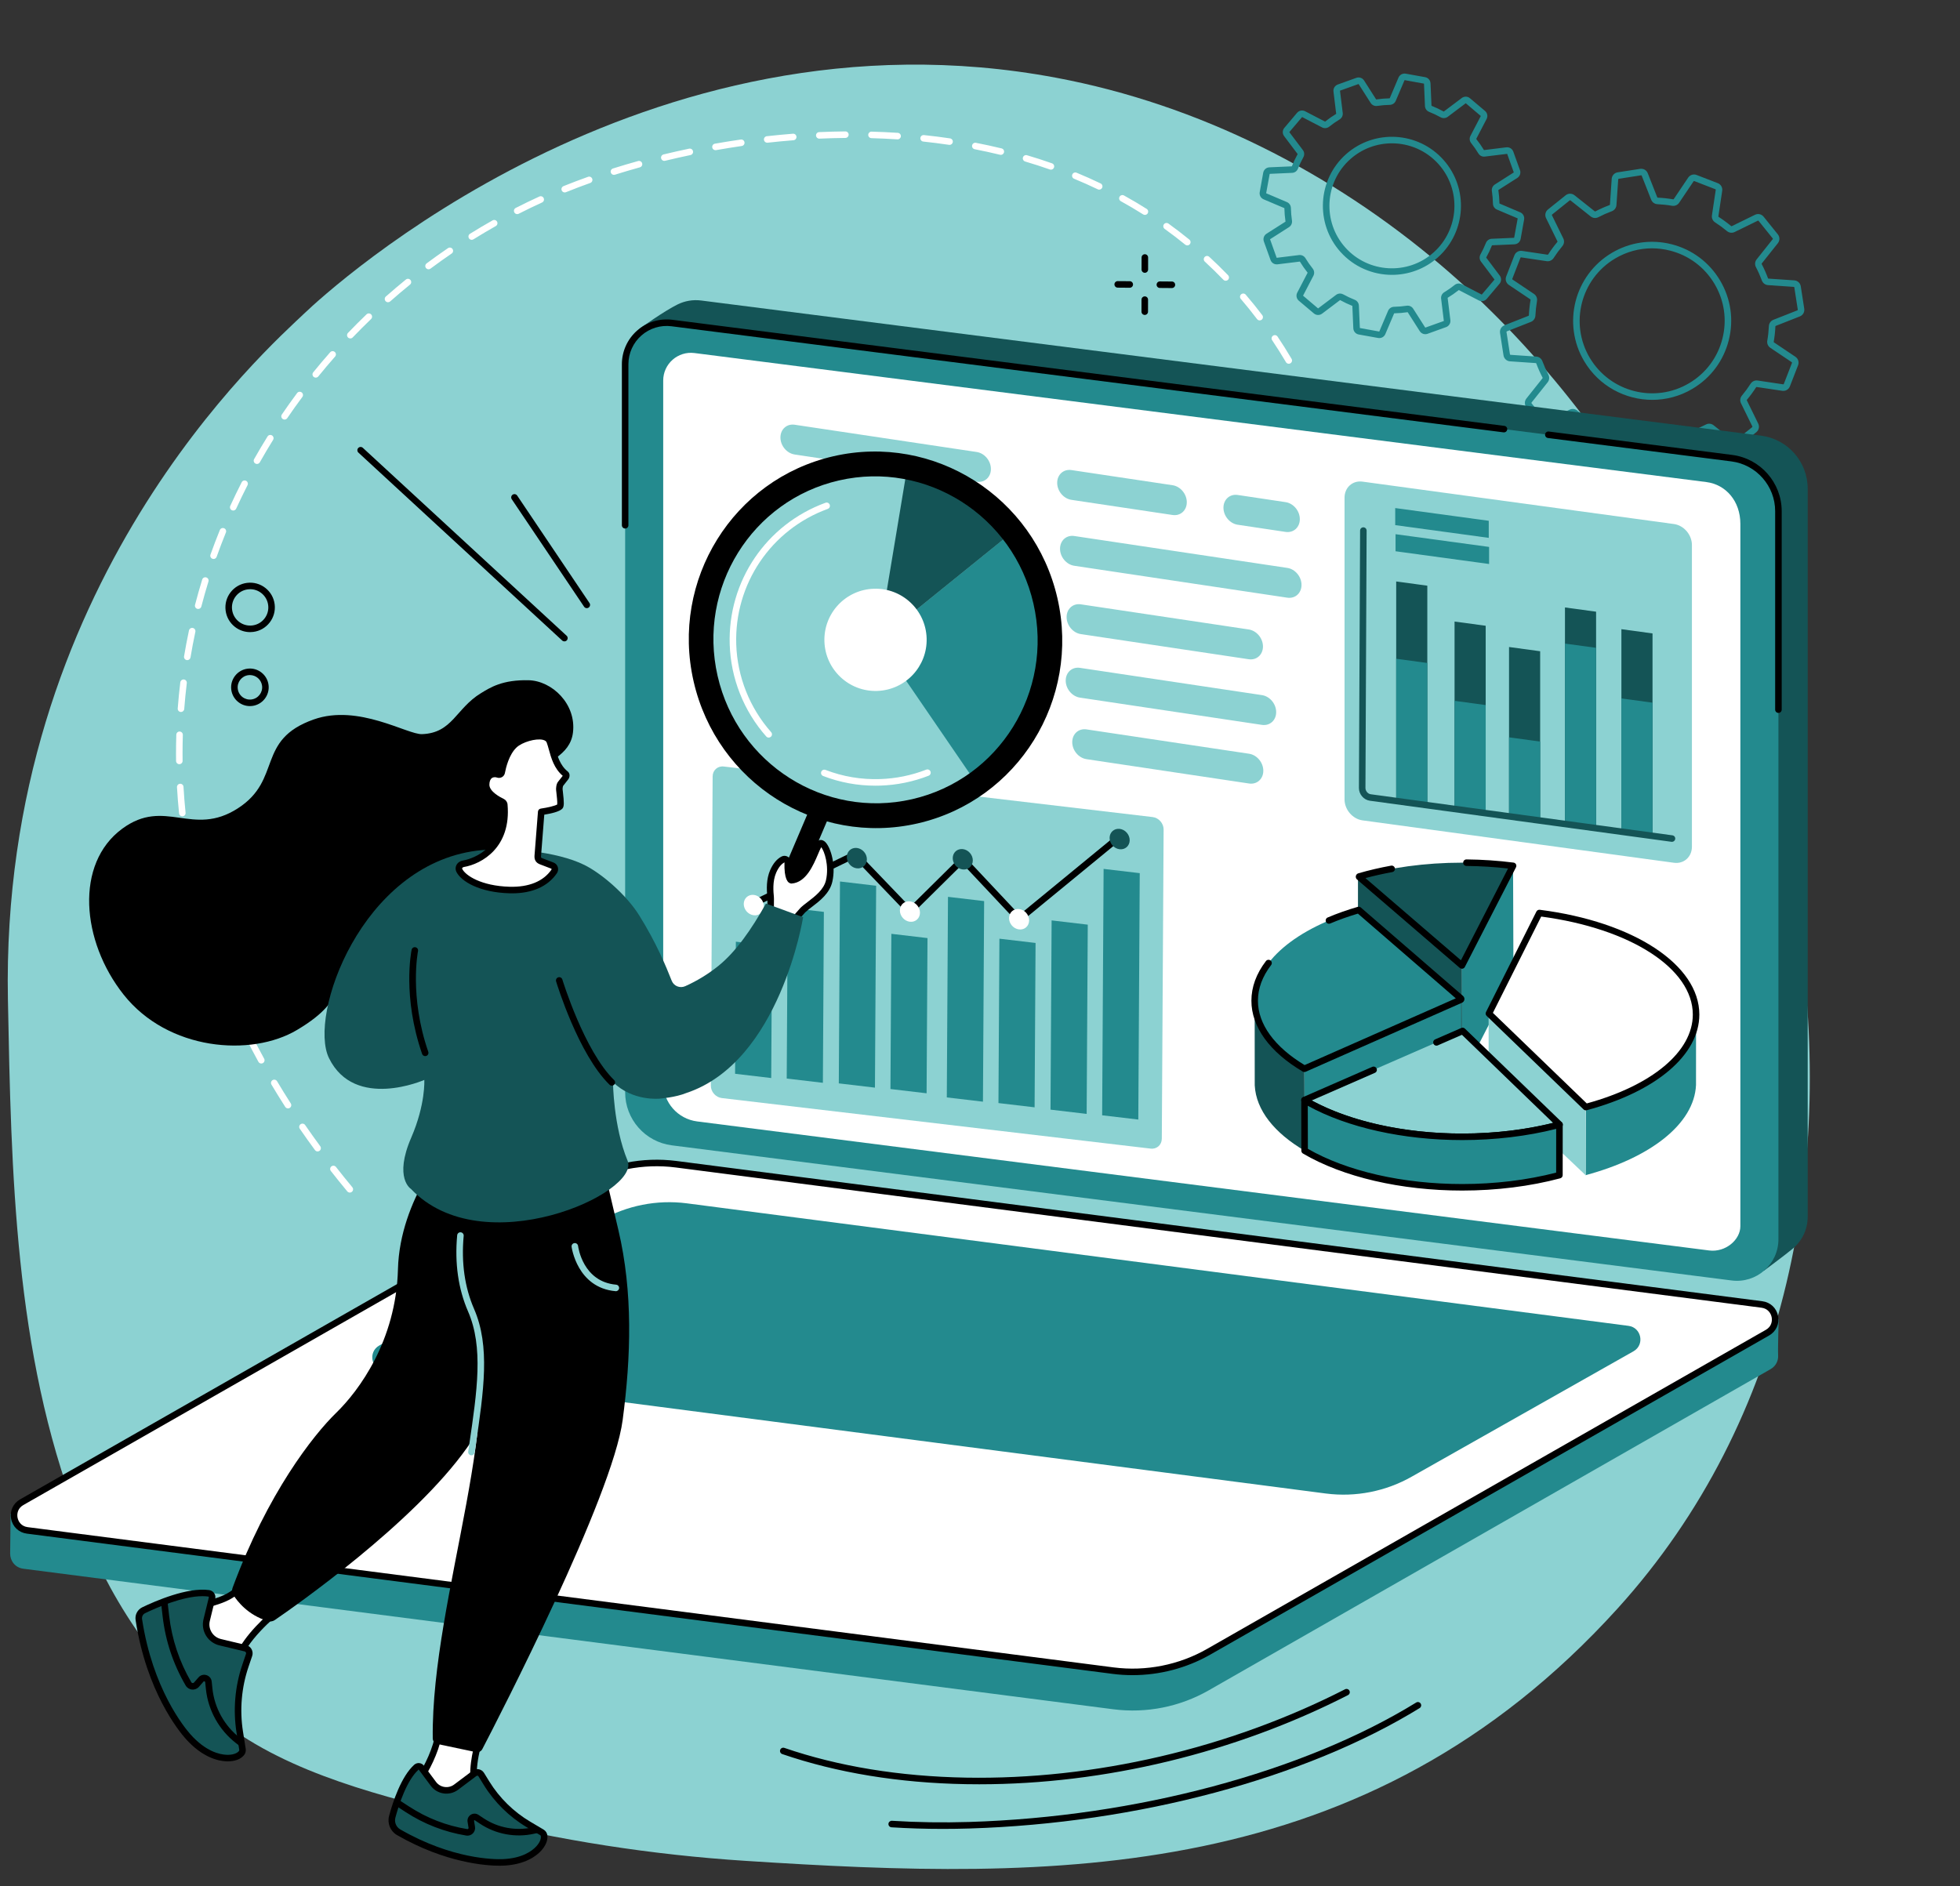 <?xml version="1.0" encoding="UTF-8" standalone="no"?><svg xmlns="http://www.w3.org/2000/svg" xmlns:xlink="http://www.w3.org/1999/xlink" fill="#000000" height="1917" preserveAspectRatio="xMidYMid meet" version="1" viewBox="326.2 268.8 1991.7 1917.0" width="1991.7" zoomAndPan="magnify"><rect x="326.2" y="268.8" width="1991.7" height="1917.0" fill="#333333" stroke="none"/><g><g id="change1_1"><path d="M 1399.73 347.871 C 979.637 268.848 659.645 564.262 635.922 586.887 C 598.32 622.75 326.176 862.008 334.246 1284.781 C 337.59 1460.008 341.102 1643.402 404.539 1808.941 C 435.461 1889.629 482.48 1964.82 550.969 2017.969 C 621.328 2072.57 717.176 2094.891 801.781 2116.102 C 894.301 2139.281 988.891 2153.961 1084.008 2160.082 C 1396.168 2180.191 1714.156 2185.832 1969.926 1903.602 C 2317.91 1519.621 2165.625 857.512 1791.02 538.809 C 1679.148 443.645 1544.496 375.09 1399.73 347.871" fill="#8cd2d2"/></g><g id="change2_1"><path d="M 988.148 638.133 C 980.191 638.133 973.449 632.168 972.465 624.266 C 972.383 623.605 972.34 622.945 972.34 622.297 C 972.34 620.016 972.824 617.801 973.773 615.727 C 974.539 614.059 976.512 613.328 978.176 614.094 C 979.844 614.859 980.574 616.828 979.809 618.496 C 979.258 619.691 978.98 620.977 978.98 622.297 C 978.98 622.68 979.004 623.062 979.055 623.441 C 979.668 628.414 984.207 632.051 989.305 631.426 C 993.887 630.848 997.348 626.941 997.348 622.32 C 997.348 621.949 997.32 621.555 997.273 621.172 C 997.098 619.734 996.598 618.402 995.801 617.211 C 994.777 615.68 995.188 613.617 996.711 612.598 C 998.234 611.578 1000.301 611.984 1001.32 613.516 C 1002.68 615.543 1003.562 617.918 1003.863 620.352 C 1003.941 621.023 1003.98 621.672 1003.98 622.32 C 1003.98 630.277 998.023 637.02 990.121 638.008 C 989.453 638.086 988.797 638.133 988.148 638.133" fill="#ffffff"/></g><g id="change3_1"><path d="M 580.418 867.629 C 579.648 867.629 578.871 867.68 578.098 867.781 C 573.195 868.383 568.828 870.867 565.797 874.762 C 562.766 878.664 561.43 883.504 562.043 888.402 C 562.652 893.301 565.133 897.664 569.031 900.703 C 572.926 903.73 577.762 905.059 582.668 904.457 C 587.566 903.844 591.934 901.367 594.965 897.465 C 597.996 893.57 599.332 888.734 598.719 883.836 C 598.109 878.938 595.629 874.57 591.734 871.531 C 588.457 868.988 584.508 867.629 580.418 867.629 Z M 580.328 911.246 C 574.773 911.246 569.406 909.406 564.953 905.945 C 559.656 901.82 556.285 895.887 555.457 889.227 C 554.625 882.566 556.438 875.977 560.559 870.688 C 564.684 865.395 570.617 862.016 577.277 861.191 C 583.934 860.367 590.516 862.176 595.812 866.301 C 601.105 870.414 604.477 876.352 605.309 883.008 C 607.02 896.762 597.23 909.336 583.488 911.043 C 582.43 911.176 581.375 911.246 580.328 911.246" fill="inherit"/></g><g id="change3_2"><path d="M 580.16 954.891 C 579.648 954.891 579.133 954.922 578.613 954.988 C 571.801 955.84 566.949 962.07 567.801 968.879 C 568.211 972.18 569.883 975.129 572.508 977.172 C 575.129 979.211 578.391 980.109 581.691 979.699 C 588.504 978.852 593.355 972.609 592.508 965.809 C 591.723 959.512 586.344 954.891 580.16 954.891 Z M 582.102 982.988 L 582.121 982.988 Z M 580.141 986.43 C 570.656 986.43 562.414 979.352 561.211 969.699 C 559.91 959.262 567.348 949.711 577.793 948.398 C 588.219 947.078 597.789 954.539 599.094 964.98 C 600.395 975.43 592.957 984.98 582.512 986.281 C 581.715 986.379 580.922 986.43 580.141 986.43" fill="inherit"/></g><g id="change3_3"><path d="M 1517.059 561.555 C 1517.059 561.555 1517.047 561.555 1517.035 561.555 L 1504.805 561.457 C 1502.965 561.445 1501.484 559.953 1501.508 558.117 C 1501.52 556.293 1503 554.824 1504.828 554.824 C 1504.828 554.824 1504.84 554.824 1504.852 554.824 L 1517.082 554.918 C 1518.922 554.93 1520.398 556.422 1520.375 558.262 C 1520.363 560.086 1518.883 561.555 1517.059 561.555" fill="inherit"/></g><g id="change3_4"><path d="M 1474.227 561.246 C 1474.215 561.246 1474.203 561.246 1474.203 561.246 L 1461.969 561.148 C 1460.129 561.137 1458.66 559.645 1458.66 557.809 C 1458.684 555.98 1460.164 554.512 1461.992 554.512 C 1461.992 554.512 1462.004 554.512 1462.016 554.512 L 1474.25 554.598 C 1476.086 554.609 1477.555 556.113 1477.543 557.938 C 1477.531 559.766 1476.051 561.246 1474.227 561.246" fill="inherit"/></g><g id="change3_5"><path d="M 1489.539 546.059 C 1487.699 546.059 1486.223 544.57 1486.223 542.73 L 1486.25 530.496 C 1486.262 528.656 1487.738 527.18 1489.566 527.18 C 1489.566 527.18 1489.566 527.18 1489.578 527.18 C 1491.406 527.18 1492.883 528.668 1492.883 530.508 L 1492.871 542.742 C 1492.871 544.57 1491.379 546.059 1489.539 546.059" fill="inherit"/></g><g id="change3_6"><path d="M 1489.477 588.887 C 1487.641 588.887 1486.16 587.398 1486.16 585.574 L 1486.172 573.332 C 1486.184 571.496 1487.664 570.016 1489.5 570.016 C 1491.332 570.016 1492.824 571.508 1492.812 573.344 L 1492.789 585.574 C 1492.789 587.41 1491.297 588.887 1489.477 588.887" fill="inherit"/></g><g id="change2_2"><path d="M 1158.719 409.715 C 1156.957 409.715 1155.488 408.324 1155.406 406.535 C 1155.328 404.707 1156.746 403.152 1158.578 403.074 C 1167.488 402.676 1176.457 402.441 1185.227 402.352 C 1185.238 402.352 1185.246 402.352 1185.258 402.352 C 1187.078 402.352 1188.559 403.82 1188.578 405.633 C 1188.598 407.477 1187.129 408.969 1185.289 408.992 C 1176.598 409.07 1167.707 409.316 1158.867 409.703 C 1158.816 409.715 1158.766 409.715 1158.719 409.715 Z M 1238.328 410.434 C 1238.246 410.434 1238.176 410.434 1238.105 410.434 C 1229.406 409.867 1220.527 409.457 1211.707 409.211 C 1209.879 409.172 1208.426 407.641 1208.477 405.816 C 1208.527 404.012 1210.008 402.586 1211.797 402.586 C 1211.828 402.586 1211.855 402.586 1211.887 402.586 C 1220.785 402.828 1229.758 403.242 1238.535 403.809 C 1240.367 403.938 1241.758 405.508 1241.637 407.332 C 1241.516 409.098 1240.059 410.434 1238.328 410.434 Z M 1105.789 413.859 C 1104.129 413.859 1102.688 412.598 1102.496 410.898 C 1102.297 409.082 1103.609 407.438 1105.43 407.23 C 1114.289 406.254 1123.219 405.402 1131.977 404.707 C 1133.828 404.539 1135.398 405.93 1135.547 407.758 C 1135.688 409.598 1134.316 411.195 1132.496 411.336 C 1123.809 412.02 1114.957 412.855 1106.168 413.832 C 1106.039 413.844 1105.918 413.859 1105.789 413.859 Z M 1291.121 416.047 C 1290.953 416.047 1290.801 416.031 1290.633 416.008 C 1282.035 414.734 1273.215 413.613 1264.426 412.676 C 1262.605 412.492 1261.285 410.859 1261.477 409.031 C 1261.668 407.203 1263.285 405.891 1265.125 406.086 C 1274.008 407.023 1282.918 408.156 1291.609 409.445 C 1293.41 409.715 1294.672 411.398 1294.402 413.215 C 1294.156 414.863 1292.742 416.047 1291.121 416.047 Z M 1053.227 421.426 C 1051.648 421.426 1050.25 420.293 1049.969 418.684 C 1049.648 416.883 1050.848 415.156 1052.656 414.836 C 1061.398 413.293 1070.246 411.875 1078.977 410.613 C 1080.789 410.344 1082.477 411.617 1082.738 413.434 C 1082.996 415.246 1081.746 416.934 1079.93 417.191 C 1071.266 418.438 1062.477 419.844 1053.809 421.387 C 1053.617 421.41 1053.418 421.426 1053.227 421.426 Z M 1343.242 426.188 C 1342.984 426.188 1342.711 426.148 1342.441 426.098 C 1334 424.039 1325.312 422.145 1316.652 420.461 C 1314.852 420.113 1313.68 418.375 1314.027 416.574 C 1314.375 414.773 1316.113 413.602 1317.926 413.949 C 1326.68 415.648 1335.453 417.562 1344.012 419.637 C 1345.801 420.074 1346.883 421.863 1346.457 423.652 C 1346.086 425.168 1344.734 426.188 1343.242 426.188 Z M 1001.25 432.312 C 999.75 432.312 998.391 431.281 998.023 429.766 C 997.594 427.988 998.688 426.188 1000.469 425.762 C 1009.027 423.691 1017.777 421.707 1026.477 419.895 C 1028.277 419.508 1030.027 420.664 1030.406 422.469 C 1030.777 424.258 1029.629 426.02 1027.84 426.391 C 1019.207 428.195 1010.527 430.148 1002.027 432.211 C 1001.77 432.273 1001.508 432.312 1001.25 432.312 Z M 1394.125 441.242 C 1393.766 441.242 1393.391 441.18 1393.031 441.051 C 1384.859 438.18 1376.402 435.438 1367.922 432.941 C 1366.172 432.414 1365.168 430.574 1365.684 428.812 C 1366.211 427.062 1368.051 426.043 1369.801 426.574 C 1378.398 429.109 1386.945 431.875 1395.23 434.797 C 1396.969 435.402 1397.871 437.293 1397.25 439.031 C 1396.777 440.395 1395.5 441.242 1394.125 441.242 Z M 950.074 446.52 C 948.664 446.52 947.355 445.605 946.91 444.191 C 946.359 442.441 947.328 440.586 949.078 440.035 C 957.434 437.395 966.043 434.859 974.656 432.465 C 976.422 431.977 978.254 433.008 978.742 434.781 C 979.234 436.547 978.195 438.375 976.43 438.863 C 967.887 441.23 959.355 443.754 951.07 446.363 C 950.742 446.469 950.406 446.52 950.074 446.52 Z M 1443.168 461.539 C 1442.691 461.539 1442.191 461.422 1441.738 461.203 C 1433.875 457.434 1425.77 453.816 1417.66 450.469 C 1415.965 449.773 1415.164 447.832 1415.859 446.133 C 1416.555 444.434 1418.512 443.637 1420.195 444.332 C 1428.422 447.73 1436.629 451.398 1444.609 455.219 C 1446.258 456.016 1446.953 458 1446.168 459.645 C 1445.602 460.844 1444.402 461.539 1443.168 461.539 Z M 900.062 464.383 C 898.75 464.383 897.512 463.598 896.984 462.309 C 896.297 460.609 897.117 458.668 898.812 457.984 L 899.484 457.703 C 907.273 454.562 915.445 451.473 923.777 448.5 C 925.504 447.883 927.406 448.785 928.02 450.523 C 928.633 452.246 927.734 454.137 926.008 454.754 C 917.758 457.691 909.672 460.754 901.977 463.867 L 901.312 464.125 C 900.902 464.293 900.48 464.383 900.062 464.383 Z M 851.77 486.414 C 850.562 486.414 849.398 485.758 848.812 484.598 C 847.977 482.965 848.625 480.969 850.262 480.133 C 858.18 476.105 866.266 472.191 874.293 468.527 C 875.961 467.766 877.934 468.5 878.691 470.172 C 879.453 471.844 878.719 473.816 877.051 474.574 C 869.105 478.203 861.109 482.062 853.273 486.055 C 852.793 486.297 852.277 486.414 851.77 486.414 Z M 1489.613 487.211 C 1489.008 487.211 1488.402 487.043 1487.848 486.695 C 1480.488 482.051 1472.844 477.535 1465.16 473.285 C 1463.555 472.398 1462.973 470.379 1463.863 468.77 C 1464.762 467.176 1466.77 466.582 1468.379 467.469 C 1476.176 471.781 1483.91 476.363 1491.387 481.086 C 1492.945 482.062 1493.41 484.121 1492.43 485.668 C 1491.789 486.672 1490.719 487.211 1489.613 487.211 Z M 805.551 512.539 C 804.441 512.539 803.359 511.984 802.727 510.98 C 801.758 509.422 802.234 507.375 803.793 506.398 C 811.301 501.727 819.027 497.145 826.746 492.785 C 828.344 491.871 830.367 492.438 831.27 494.031 C 832.172 495.629 831.609 497.66 830.012 498.562 C 822.375 502.871 814.734 507.414 807.301 512.035 C 806.754 512.383 806.148 512.539 805.551 512.539 Z M 1532.699 518.199 C 1531.953 518.199 1531.219 517.957 1530.602 517.453 C 1523.832 511.934 1516.793 506.539 1509.688 501.43 C 1508.195 500.363 1507.859 498.293 1508.93 496.797 C 1509.996 495.305 1512.07 494.973 1513.562 496.039 C 1520.77 501.227 1527.91 506.695 1534.781 512.305 C 1536.211 513.465 1536.43 515.547 1535.273 516.977 C 1534.602 517.773 1533.648 518.199 1532.699 518.199 Z M 761.695 542.484 C 760.684 542.484 759.684 542.02 759.031 541.145 C 757.938 539.68 758.238 537.594 759.707 536.5 C 766.812 531.199 774.121 525.984 781.434 520.992 C 782.945 519.961 785.012 520.348 786.047 521.855 C 787.082 523.375 786.691 525.434 785.18 526.461 C 777.941 531.402 770.707 536.578 763.68 541.812 C 763.082 542.266 762.387 542.484 761.695 542.484 Z M 1571.742 554.129 C 1570.867 554.129 1569.992 553.797 1569.348 553.113 C 1563.273 546.809 1556.93 540.617 1550.508 534.699 C 1549.156 533.461 1549.082 531.363 1550.316 530.012 C 1551.551 528.664 1553.66 528.57 1555.012 529.82 C 1561.539 535.816 1567.973 542.109 1574.125 548.508 C 1575.398 549.832 1575.359 551.93 1574.031 553.203 C 1573.402 553.82 1572.566 554.129 1571.742 554.129 Z M 720.488 575.98 C 719.57 575.98 718.656 575.594 718 574.863 C 716.789 573.484 716.914 571.387 718.289 570.164 C 724.918 564.309 731.77 558.492 738.648 552.906 C 740.07 551.75 742.16 551.969 743.32 553.383 C 744.477 554.812 744.258 556.898 742.836 558.055 C 736.031 563.59 729.25 569.34 722.688 575.145 C 722.055 575.699 721.27 575.98 720.488 575.98 Z M 1606.246 594.438 C 1605.242 594.438 1604.262 593.984 1603.594 593.125 C 1598.305 586.148 1592.746 579.25 1587.07 572.609 C 1585.871 571.219 1586.039 569.121 1587.43 567.926 C 1588.82 566.742 1590.918 566.895 1592.102 568.297 C 1597.879 575.027 1603.516 582.031 1608.895 589.109 C 1610.004 590.574 1609.719 592.648 1608.25 593.766 C 1607.66 594.219 1606.953 594.438 1606.246 594.438 Z M 682.195 612.773 C 681.367 612.773 680.543 612.465 679.898 611.848 C 678.574 610.586 678.527 608.488 679.797 607.164 C 685.938 600.754 692.285 594.398 698.66 588.27 C 699.98 586.996 702.082 587.035 703.355 588.363 C 704.625 589.688 704.582 591.785 703.262 593.059 C 696.949 599.121 690.668 605.414 684.59 611.758 C 683.938 612.426 683.066 612.773 682.195 612.773 Z M 1635.816 638.5 C 1634.672 638.5 1633.566 637.922 1632.961 636.879 C 1628.48 629.312 1623.758 621.797 1618.906 614.574 C 1617.891 613.043 1618.301 610.984 1619.82 609.969 C 1621.34 608.938 1623.41 609.352 1624.414 610.871 C 1629.332 618.203 1634.133 625.824 1638.66 633.492 C 1639.602 635.074 1639.074 637.109 1637.488 638.047 C 1636.961 638.359 1636.383 638.5 1635.816 638.5 Z M 647.066 652.605 C 646.332 652.605 645.594 652.371 644.977 651.871 C 643.555 650.711 643.336 648.629 644.492 647.199 C 650.062 640.328 655.859 633.469 661.73 626.812 C 662.945 625.438 665.043 625.309 666.418 626.52 C 667.789 627.727 667.922 629.824 666.711 631.203 C 660.902 637.793 655.16 644.574 649.645 651.383 C 648.992 652.191 648.031 652.605 647.066 652.605 Z M 1660.219 685.637 C 1658.941 685.637 1657.746 684.918 1657.18 683.684 C 1653.578 675.664 1649.715 667.672 1645.715 659.938 C 1644.863 658.316 1645.508 656.309 1647.141 655.473 C 1648.762 654.625 1650.77 655.266 1651.609 656.891 C 1655.66 664.727 1659.574 672.832 1663.242 680.953 C 1664 682.625 1663.242 684.598 1661.582 685.344 C 1661.129 685.547 1660.68 685.637 1660.219 685.637 Z M 615.359 695.227 C 614.715 695.227 614.066 695.031 613.496 694.648 C 611.98 693.617 611.586 691.547 612.621 690.039 C 617.602 682.719 622.812 675.406 628.109 668.289 C 629.203 666.812 631.285 666.516 632.754 667.609 C 634.223 668.703 634.527 670.773 633.438 672.254 C 628.191 679.293 623.035 686.539 618.105 693.773 C 617.465 694.711 616.422 695.227 615.359 695.227 Z M 1679.48 735.105 C 1678.094 735.105 1676.793 734.23 1676.34 732.84 C 1673.562 724.477 1670.551 716.125 1667.387 708.016 C 1666.73 706.305 1667.566 704.375 1669.277 703.719 C 1670.988 703.051 1672.906 703.898 1673.574 705.598 C 1676.777 713.82 1679.828 722.277 1682.633 730.746 C 1683.215 732.48 1682.273 734.359 1680.535 734.938 C 1680.191 735.055 1679.844 735.105 1679.48 735.105 Z M 587.32 740.344 C 586.77 740.344 586.207 740.203 585.691 739.906 C 584.094 739.008 583.535 736.984 584.434 735.391 C 588.789 727.668 593.371 719.945 598.051 712.418 C 599.016 710.863 601.062 710.387 602.625 711.352 C 604.18 712.316 604.656 714.363 603.688 715.918 C 599.059 723.371 594.523 731.016 590.215 738.66 C 589.605 739.727 588.48 740.344 587.32 740.344 Z M 1693.832 786.223 C 1692.324 786.223 1690.961 785.191 1690.602 783.66 C 1688.605 775.051 1686.406 766.441 1684.062 758.078 C 1683.562 756.316 1684.59 754.473 1686.367 753.984 C 1688.117 753.484 1689.957 754.512 1690.457 756.277 C 1692.828 764.742 1695.055 773.457 1697.062 782.156 C 1697.484 783.945 1696.367 785.734 1694.59 786.145 C 1694.332 786.195 1694.074 786.223 1693.832 786.223 Z M 563.195 787.676 C 562.734 787.676 562.266 787.574 561.816 787.367 C 560.148 786.609 559.418 784.641 560.18 782.965 C 563.855 774.922 567.766 766.84 571.801 758.914 C 572.633 757.293 574.633 756.637 576.266 757.473 C 577.898 758.297 578.547 760.305 577.715 761.938 C 573.723 769.762 569.852 777.781 566.215 785.734 C 565.66 786.957 564.453 787.676 563.195 787.676 Z M 543.215 836.914 C 542.844 836.914 542.469 836.848 542.102 836.719 C 540.375 836.102 539.473 834.199 540.086 832.473 C 543.059 824.133 546.258 815.73 549.598 807.508 C 550.289 805.809 552.227 804.984 553.922 805.68 C 555.621 806.363 556.438 808.305 555.75 810.004 C 552.445 818.137 549.281 826.449 546.344 834.699 C 545.859 836.062 544.578 836.914 543.215 836.914 Z M 1703.559 838.434 C 1701.938 838.434 1700.508 837.246 1700.277 835.586 C 1699.031 826.836 1697.59 818.074 1695.992 809.516 C 1695.656 807.715 1696.844 805.977 1698.645 805.641 C 1700.457 805.32 1702.184 806.504 1702.516 808.305 C 1704.125 816.941 1705.578 825.809 1706.84 834.648 C 1707.113 836.465 1705.852 838.137 1704.035 838.406 C 1703.883 838.418 1703.715 838.434 1703.559 838.434 Z M 527.594 887.719 C 527.316 887.719 527.035 887.68 526.754 887.605 C 524.98 887.141 523.918 885.34 524.379 883.562 C 526.605 874.992 529.059 866.344 531.672 857.84 C 532.211 856.09 534.07 855.109 535.82 855.652 C 537.574 856.18 538.559 858.043 538.02 859.793 C 535.434 868.199 533.008 876.754 530.805 885.223 C 530.418 886.73 529.066 887.719 527.594 887.719 Z M 1708.992 891.273 C 1707.238 891.273 1705.785 889.922 1705.672 888.156 C 1705.117 879.355 1704.371 870.488 1703.48 861.828 C 1703.301 860 1704.629 858.367 1706.457 858.188 C 1708.27 858.031 1709.902 859.316 1710.098 861.145 C 1710.996 869.898 1711.73 878.84 1712.297 887.746 C 1712.414 889.574 1711.023 891.145 1709.195 891.273 C 1709.133 891.273 1709.055 891.273 1708.992 891.273 Z M 516.512 939.723 C 516.328 939.723 516.145 939.711 515.961 939.684 C 514.152 939.375 512.93 937.664 513.23 935.863 C 514.691 927.113 516.375 918.27 518.223 909.586 C 518.605 907.797 520.367 906.652 522.164 907.023 C 523.957 907.41 525.102 909.172 524.719 910.961 C 522.887 919.559 521.227 928.297 519.781 936.957 C 519.508 938.578 518.102 939.723 516.512 939.723 Z M 1710.379 944.371 C 1710.367 944.371 1710.34 944.371 1710.34 944.371 C 1708.5 944.355 1707.035 942.852 1707.059 941.012 C 1707.086 938.461 1707.098 935.863 1707.098 933.227 C 1707.098 927.023 1707.02 920.742 1706.855 914.578 C 1706.801 912.75 1708.258 911.219 1710.086 911.168 C 1711.938 911.168 1713.441 912.57 1713.48 914.41 C 1713.66 920.625 1713.738 926.957 1713.738 933.227 C 1713.738 935.891 1713.715 938.5 1713.699 941.09 C 1713.676 942.902 1712.184 944.371 1710.379 944.371 Z M 510.109 992.41 C 510.027 992.41 509.938 992.41 509.852 992.41 C 508.023 992.27 506.656 990.672 506.797 988.844 C 507.473 980.004 508.355 971.059 509.422 962.281 C 509.645 960.457 511.309 959.195 513.121 959.387 C 514.941 959.605 516.234 961.266 516.012 963.082 C 514.957 971.77 514.086 980.609 513.418 989.348 C 513.281 991.098 511.828 992.41 510.109 992.41 Z M 1707.832 997.414 C 1707.742 997.414 1707.652 997.402 1707.551 997.402 C 1705.723 997.234 1704.371 995.641 1704.523 993.812 C 1705.27 985.152 1705.863 976.273 1706.289 967.43 C 1706.363 965.602 1707.91 964.199 1709.762 964.277 C 1711.59 964.367 1712.992 965.926 1712.914 967.754 C 1712.492 976.672 1711.898 985.641 1711.152 994.379 C 1710.996 996.102 1709.543 997.414 1707.832 997.414 Z M 1703.973 1031.672 C 1703.816 1031.672 1703.664 1031.66 1703.508 1031.648 C 1701.68 1031.391 1700.434 1029.715 1700.676 1027.891 C 1700.973 1025.777 1701.332 1023.168 1701.73 1020.078 C 1701.965 1018.262 1703.609 1016.988 1705.453 1017.207 C 1707.266 1017.441 1708.539 1019.102 1708.32 1020.926 C 1707.922 1024.027 1707.562 1026.68 1707.254 1028.828 C 1707.02 1030.488 1705.594 1031.672 1703.973 1031.672 Z M 508.43 1045.469 C 506.617 1045.469 505.137 1044.016 505.109 1042.199 C 505.078 1039.602 505.062 1037 505.062 1034.426 C 505.062 1028.133 505.16 1021.766 505.359 1015.508 C 505.418 1013.668 506.973 1012.188 508.781 1012.277 C 510.613 1012.344 512.051 1013.887 511.992 1015.715 C 511.801 1021.906 511.699 1028.199 511.699 1034.414 C 511.699 1036.977 511.715 1039.547 511.75 1042.109 C 511.773 1043.938 510.305 1045.441 508.473 1045.469 C 508.461 1045.469 508.445 1045.469 508.43 1045.469 Z M 511.461 1098.477 C 509.777 1098.477 508.34 1097.203 508.164 1095.477 C 507.266 1086.648 506.555 1077.707 506.047 1068.879 C 505.945 1067.035 507.344 1065.48 509.172 1065.375 C 511.027 1065.25 512.57 1066.664 512.676 1068.492 C 513.176 1077.23 513.879 1086.082 514.77 1094.809 C 514.953 1096.648 513.625 1098.27 511.801 1098.449 C 511.688 1098.465 511.574 1098.477 511.461 1098.477 Z M 519.125 1151.008 C 517.559 1151.008 516.168 1149.887 515.867 1148.305 C 514.207 1139.578 512.719 1130.738 511.441 1121.988 C 511.176 1120.16 512.434 1118.488 514.246 1118.219 C 516.062 1117.961 517.746 1119.207 518.012 1121.023 C 519.273 1129.672 520.746 1138.434 522.387 1147.07 C 522.73 1148.859 521.547 1150.609 519.746 1150.941 C 519.535 1150.98 519.328 1151.008 519.125 1151.008 Z M 531.238 1202.688 C 529.785 1202.688 528.453 1201.738 528.043 1200.258 C 525.656 1191.699 523.422 1183 521.41 1174.414 C 520.988 1172.629 522.098 1170.84 523.883 1170.426 C 525.66 1170.016 527.453 1171.109 527.871 1172.898 C 529.867 1181.391 532.074 1190 534.438 1198.469 C 534.93 1200.242 533.898 1202.07 532.133 1202.559 C 531.832 1202.648 531.531 1202.688 531.238 1202.688 Z M 547.57 1253.203 C 546.223 1253.203 544.953 1252.371 544.457 1251.031 C 541.383 1242.684 538.449 1234.191 535.738 1225.812 C 535.172 1224.074 536.129 1222.191 537.875 1221.633 C 539.613 1221.074 541.488 1222.023 542.055 1223.773 C 544.738 1232.074 547.645 1240.473 550.688 1248.734 C 551.32 1250.453 550.438 1252.363 548.719 1252.992 C 548.34 1253.133 547.953 1253.203 547.57 1253.203 Z M 567.836 1302.273 C 566.578 1302.273 565.375 1301.551 564.816 1300.332 C 561.113 1292.254 557.527 1284.023 554.164 1275.871 C 553.465 1274.184 554.27 1272.242 555.965 1271.543 C 557.66 1270.852 559.602 1271.652 560.297 1273.344 C 563.633 1281.414 567.184 1289.562 570.852 1297.57 C 571.617 1299.234 570.883 1301.203 569.219 1301.973 C 568.77 1302.172 568.301 1302.273 567.836 1302.273 Z M 591.711 1349.691 C 590.539 1349.691 589.402 1349.062 588.801 1347.973 C 584.516 1340.164 580.332 1332.223 576.375 1324.375 C 575.551 1322.73 576.211 1320.734 577.848 1319.914 C 579.48 1319.094 581.48 1319.742 582.305 1321.383 C 586.227 1329.172 590.367 1337.043 594.617 1344.773 C 595.5 1346.383 594.914 1348.395 593.309 1349.281 C 592.801 1349.551 592.254 1349.691 591.711 1349.691 Z M 618.863 1395.312 C 617.77 1395.312 616.699 1394.773 616.066 1393.793 C 611.254 1386.285 606.539 1378.664 602.043 1371.113 C 601.105 1369.531 601.625 1367.504 603.199 1366.562 C 604.773 1365.633 606.812 1366.141 607.75 1367.711 C 612.203 1375.203 616.883 1382.762 621.652 1390.203 C 622.645 1391.742 622.195 1393.801 620.652 1394.793 C 620.098 1395.141 619.477 1395.312 618.863 1395.312 Z M 648.957 1439.051 C 647.938 1439.051 646.93 1438.582 646.281 1437.703 C 641.004 1430.523 635.805 1423.223 630.824 1415.98 C 629.785 1414.473 630.168 1412.414 631.676 1411.371 C 633.188 1410.332 635.254 1410.711 636.293 1412.223 C 641.234 1419.402 646.395 1426.652 651.629 1433.762 C 652.715 1435.242 652.398 1437.324 650.922 1438.402 C 650.328 1438.844 649.641 1439.051 648.957 1439.051 Z M 681.676 1480.863 C 680.723 1480.863 679.777 1480.461 679.121 1479.672 C 673.434 1472.82 667.805 1465.844 662.391 1458.922 C 661.262 1457.48 661.516 1455.391 662.957 1454.262 C 664.402 1453.145 666.488 1453.391 667.621 1454.832 C 672.992 1461.703 678.578 1468.633 684.227 1475.422 C 685.398 1476.832 685.207 1478.922 683.797 1480.102 C 683.176 1480.613 682.422 1480.863 681.676 1480.863" fill="#ffffff"/></g><g id="change3_7"><path d="M 1321.273 2082.238 C 1316.754 2082.238 1312.254 2082.199 1307.75 2082.117 C 1239.559 2080.898 1176.742 2070.598 1121.074 2051.52 C 1119.336 2050.918 1118.418 2049.027 1119 2047.297 C 1119.605 2045.559 1121.48 2044.637 1123.219 2045.238 C 1178.242 2064.098 1240.359 2074.27 1307.867 2075.48 C 1438.289 2077.77 1575.082 2045.93 1692.992 1985.688 C 1694.641 1984.859 1696.629 1985.5 1697.465 1987.129 C 1698.297 1988.77 1697.652 1990.77 1696.016 1991.598 C 1581.219 2050.25 1448.68 2082.238 1321.273 2082.238" fill="inherit"/></g><g id="change3_8"><path d="M 1284.289 2127.578 C 1266.57 2127.578 1249.109 2127.039 1232.117 2125.961 C 1230.293 2125.84 1228.902 2124.27 1229.012 2122.438 C 1229.133 2120.609 1230.727 2119.238 1232.543 2119.328 C 1257.984 2120.941 1284.484 2121.34 1311.305 2120.52 C 1480.504 2115.309 1650.219 2069.941 1765.301 1999.141 C 1766.867 1998.18 1768.898 1998.668 1769.875 2000.23 C 1770.832 2001.789 1770.344 2003.84 1768.777 2004.801 C 1652.762 2076.168 1481.816 2121.91 1311.512 2127.16 C 1302.387 2127.441 1293.305 2127.578 1284.289 2127.578" fill="inherit"/></g><g id="change3_9"><path d="M 899.73 920.664 C 898.922 920.664 898.117 920.371 897.48 919.781 L 690.414 728.812 C 689.066 727.57 688.98 725.465 690.223 724.125 C 691.469 722.773 693.566 722.695 694.914 723.941 L 901.98 914.906 C 903.328 916.148 903.41 918.242 902.168 919.598 C 901.516 920.305 900.621 920.664 899.73 920.664" fill="inherit"/></g><g id="change3_10"><path d="M 922.496 886.891 C 921.426 886.891 920.379 886.379 919.738 885.426 L 846.23 776.172 C 845.211 774.645 845.613 772.586 847.137 771.555 C 848.652 770.539 850.719 770.941 851.742 772.457 L 925.246 881.723 C 926.27 883.238 925.863 885.309 924.344 886.328 C 923.777 886.707 923.133 886.891 922.496 886.891" fill="inherit"/></g><g id="change4_1"><path d="M 2004.93 521.18 C 1991.836 521.18 1978.93 524.703 1967.387 531.566 C 1932.465 552.348 1920.977 597.656 1941.742 632.566 C 1962.52 667.473 2007.816 678.973 2042.727 658.207 C 2059.648 648.137 2071.629 632.102 2076.465 613.016 C 2081.316 593.945 2078.441 574.133 2068.383 557.211 C 2058.309 540.301 2042.273 528.32 2023.191 523.484 C 2017.148 521.945 2011.012 521.18 2004.93 521.18 Z M 2005.195 675.184 C 1977.773 675.184 1951.043 661.176 1936.043 635.957 C 1913.395 597.895 1925.93 548.52 1963.992 525.871 C 1982.426 514.898 2004.027 511.77 2024.836 517.043 C 2045.629 522.316 2063.105 535.383 2074.082 553.82 C 2085.055 572.254 2088.18 593.867 2082.906 614.66 C 2077.633 635.453 2064.578 652.945 2046.129 663.906 C 2033.289 671.555 2019.148 675.184 2005.195 675.184 Z M 1901.297 484.285 L 1901.336 484.285 Z M 1983.594 711.746 C 1984.004 711.746 1984.414 711.773 1984.824 711.855 C 1989.703 712.688 1994.684 713.23 1999.656 713.457 C 2002.492 713.59 2004.996 715.367 2006.027 717.977 L 2015.676 742.453 C 2015.77 742.707 2016.02 742.836 2016.285 742.812 L 2039.055 739.273 C 2039.305 739.234 2039.52 739.02 2039.531 738.758 L 2041.332 712.555 C 2041.52 709.746 2043.359 707.293 2046.023 706.312 C 2050.637 704.617 2055.223 702.578 2059.676 700.258 C 2062.207 698.934 2065.266 699.223 2067.48 700.988 L 2088.09 717.34 C 2088.285 717.512 2088.578 717.512 2088.777 717.34 L 2106.746 702.91 C 2106.945 702.75 2107.012 702.457 2106.895 702.219 L 2095.324 678.602 C 2094.078 676.07 2094.461 673.023 2096.293 670.836 C 2099.512 666.98 2102.48 662.938 2105.129 658.805 C 2106.668 656.406 2109.449 655.133 2112.246 655.543 L 2138.234 659.414 C 2138.5 659.453 2138.75 659.309 2138.844 659.07 L 2147.18 637.602 C 2147.273 637.348 2147.195 637.07 2146.953 636.926 L 2125.113 622.254 C 2122.781 620.676 2121.578 617.855 2122.066 615.043 C 2122.914 610.168 2123.445 605.184 2123.684 600.23 C 2123.816 597.395 2125.594 594.887 2128.215 593.855 L 2152.707 584.191 C 2152.945 584.102 2153.105 583.848 2153.062 583.582 L 2149.539 560.844 C 2149.5 560.578 2149.289 560.379 2149.023 560.367 L 2122.797 558.578 C 2119.988 558.391 2117.547 556.535 2116.566 553.887 C 2114.859 549.273 2112.832 544.688 2110.512 540.25 C 2109.188 537.703 2109.477 534.641 2111.238 532.441 L 2127.621 511.848 C 2127.777 511.637 2127.777 511.344 2127.621 511.145 L 2113.188 493.215 C 2113.016 493.004 2112.738 492.938 2112.5 493.055 L 2088.855 504.625 C 2086.324 505.871 2083.277 505.488 2081.09 503.672 C 2077.246 500.453 2073.191 497.484 2069.059 494.832 C 2066.672 493.309 2065.387 490.512 2065.812 487.73 L 2069.695 461.754 C 2069.734 461.488 2069.586 461.238 2069.336 461.133 L 2047.867 452.82 C 2047.613 452.73 2047.336 452.809 2047.191 453.035 L 2032.492 474.875 C 2030.918 477.219 2028.109 478.398 2025.297 477.938 C 2020.406 477.086 2015.426 476.559 2010.469 476.332 C 2007.633 476.199 2005.129 474.422 2004.094 471.801 L 1994.445 447.324 C 1994.355 447.082 1994.102 446.926 1993.836 446.977 L 1971.07 450.504 C 1970.816 450.543 1970.605 450.754 1970.594 451.02 L 1968.789 477.234 C 1968.605 480.043 1966.75 482.496 1964.086 483.477 C 1959.488 485.172 1954.887 487.211 1950.434 489.52 C 1947.918 490.844 1944.855 490.551 1942.645 488.801 L 1922.035 472.438 C 1921.836 472.262 1921.547 472.277 1921.332 472.438 L 1903.375 486.867 C 1903.176 487.039 1903.125 487.332 1903.23 487.559 L 1914.801 511.172 C 1916.047 513.719 1915.66 516.766 1913.832 518.953 C 1910.613 522.797 1907.645 526.836 1904.98 530.984 C 1903.457 533.371 1900.66 534.641 1897.875 534.23 L 1871.887 530.363 C 1871.625 530.309 1871.371 530.469 1871.277 530.719 L 1862.941 552.188 C 1862.852 552.426 1862.93 552.707 1863.156 552.863 L 1884.996 567.535 C 1887.328 569.098 1888.547 571.922 1888.055 574.73 C 1887.207 579.621 1886.68 584.605 1886.438 589.547 C 1886.309 592.383 1884.531 594.887 1881.906 595.922 L 1857.418 605.582 C 1857.18 605.676 1857.02 605.926 1857.059 606.191 L 1860.582 628.934 C 1860.625 629.199 1860.836 629.398 1861.102 629.41 L 1887.328 631.199 C 1890.137 631.398 1892.574 633.242 1893.555 635.902 C 1895.266 640.504 1897.305 645.102 1899.613 649.539 C 1900.938 652.059 1900.645 655.133 1898.898 657.332 L 1882.504 677.926 C 1882.344 678.141 1882.344 678.43 1882.504 678.645 L 1896.934 696.574 C 1897.109 696.785 1897.387 696.84 1897.637 696.719 L 1921.266 685.148 C 1923.797 683.918 1926.848 684.289 1929.031 686.117 C 1932.875 689.324 1936.918 692.293 1941.066 694.945 C 1943.453 696.48 1944.738 699.266 1944.312 702.047 L 1940.43 728.035 C 1940.391 728.301 1940.535 728.551 1940.789 728.645 L 1962.258 736.953 C 1962.508 737.047 1962.785 736.969 1962.934 736.742 L 1977.629 714.902 C 1978.969 712.914 1981.219 711.746 1983.594 711.746 Z M 2016.18 749.449 C 2013.25 749.449 2010.602 747.688 2009.5 744.891 L 1999.852 720.414 C 1999.773 720.23 1999.574 720.098 1999.352 720.082 C 1994.113 719.844 1988.855 719.273 1983.699 718.387 C 1983.473 718.348 1983.25 718.441 1983.129 718.613 L 1968.445 740.453 C 1966.551 743.273 1963.023 744.375 1959.859 743.145 L 1938.391 734.832 C 1935.223 733.613 1933.367 730.406 1933.871 727.055 L 1937.754 701.078 C 1937.777 700.867 1937.688 700.668 1937.488 700.535 C 1933.102 697.738 1928.832 694.598 1924.777 691.207 C 1924.605 691.062 1924.367 691.02 1924.184 691.113 L 1900.539 702.684 C 1897.504 704.18 1893.887 703.371 1891.766 700.734 L 1877.336 682.805 C 1875.215 680.152 1875.203 676.457 1877.309 673.805 L 1893.688 653.211 C 1893.82 653.039 1893.836 652.812 1893.715 652.602 C 1891.277 647.91 1889.129 643.059 1887.328 638.195 C 1887.246 637.984 1887.074 637.84 1886.875 637.824 L 1860.648 636.035 C 1857.27 635.812 1854.539 633.309 1854.023 629.953 L 1850.5 607.211 C 1849.98 603.859 1851.824 600.652 1854.977 599.406 L 1879.48 589.746 C 1879.668 589.668 1879.801 589.48 1879.812 589.242 C 1880.051 584.02 1880.621 578.762 1881.508 573.605 C 1881.551 573.367 1881.469 573.152 1881.297 573.047 L 1859.457 558.363 C 1856.648 556.484 1855.535 552.945 1856.754 549.777 L 1865.09 528.32 C 1866.309 525.152 1869.516 523.312 1872.867 523.801 L 1898.855 527.672 C 1899.082 527.672 1899.27 527.594 1899.387 527.406 C 1902.195 523.02 1905.336 518.754 1908.742 514.699 C 1908.891 514.512 1908.93 514.285 1908.836 514.102 L 1897.266 490.484 C 1895.77 487.438 1896.578 483.82 1899.215 481.699 L 1917.184 467.266 C 1919.836 465.148 1923.52 465.133 1926.172 467.242 L 1946.777 483.594 C 1946.938 483.727 1947.16 483.738 1947.375 483.633 C 1952.066 481.195 1956.914 479.035 1961.793 477.246 C 1962.02 477.168 1962.148 476.98 1962.176 476.77 L 1963.965 450.57 C 1964.203 447.191 1966.695 444.461 1970.047 443.941 L 1992.816 440.418 C 1996.168 439.887 1999.375 441.73 2000.621 444.883 L 2010.27 469.359 C 2010.348 469.559 2010.535 469.68 2010.773 469.691 C 2015.996 469.93 2021.258 470.5 2026.426 471.391 C 2026.664 471.43 2026.875 471.348 2026.996 471.176 L 2041.68 449.324 C 2043.574 446.516 2047.098 445.402 2050.266 446.633 L 2071.734 454.941 C 2074.902 456.176 2076.758 459.367 2076.254 462.734 L 2072.371 488.711 C 2072.344 488.91 2072.438 489.121 2072.637 489.238 C 2076.996 492.035 2081.277 495.176 2085.344 498.57 C 2085.516 498.73 2085.754 498.754 2085.941 498.664 L 2109.582 487.094 C 2112.633 485.594 2116.234 486.402 2118.355 489.055 L 2132.789 506.984 C 2134.91 509.621 2134.922 513.32 2132.816 515.984 L 2116.434 536.578 C 2116.301 536.738 2116.289 536.977 2116.395 537.188 C 2118.848 541.879 2120.992 546.715 2122.781 551.578 C 2122.875 551.805 2123.047 551.949 2123.246 551.965 L 2149.473 553.738 C 2152.852 553.977 2155.582 556.469 2156.098 559.82 L 2159.625 582.578 C 2160.141 585.93 2158.301 589.137 2155.145 590.383 L 2130.641 600.031 C 2130.457 600.109 2130.324 600.297 2130.309 600.535 C 2130.07 605.754 2129.5 611.016 2128.613 616.184 C 2128.574 616.41 2128.652 616.621 2128.824 616.742 L 2150.664 631.41 C 2153.477 633.309 2154.59 636.832 2153.371 640 L 2145.035 661.469 C 2143.812 664.621 2140.621 666.477 2137.266 665.988 L 2111.266 662.117 C 2111.055 662.09 2110.855 662.184 2110.723 662.383 C 2107.926 666.754 2104.785 671.035 2101.379 675.09 C 2101.234 675.266 2101.195 675.504 2101.289 675.688 L 2112.855 699.305 C 2114.34 702.34 2113.547 705.957 2110.895 708.09 L 2092.938 722.523 C 2090.289 724.641 2086.605 724.641 2083.941 722.535 L 2063.344 706.184 C 2063.188 706.051 2062.961 706.035 2062.75 706.141 C 2058.043 708.594 2053.195 710.754 2048.332 712.543 C 2048.105 712.621 2047.973 712.793 2047.945 713.008 L 2046.156 739.207 C 2045.918 742.586 2043.426 745.316 2040.074 745.832 L 2017.309 749.371 C 2016.938 749.426 2016.551 749.449 2016.18 749.449" fill="#238a8e"/></g><g id="change4_2"><path d="M 1740.602 414.469 C 1725.531 414.469 1710.422 419.777 1698.312 430.586 C 1672.18 453.914 1669.891 494.168 1693.23 520.316 C 1716.559 546.449 1756.812 548.727 1782.961 525.398 C 1809.094 502.055 1811.371 461.801 1788.039 435.668 C 1775.512 421.629 1758.082 414.469 1740.602 414.469 Z M 1740.668 548.145 C 1721.352 548.145 1702.125 540.242 1688.27 524.734 C 1662.508 495.863 1665.02 451.402 1693.895 425.625 C 1722.766 399.863 1767.215 402.375 1792.988 431.25 C 1818.766 460.109 1816.238 504.57 1787.379 530.344 C 1774.016 542.27 1757.316 548.145 1740.668 548.145 Z M 1687.898 567.133 C 1689.023 567.133 1690.148 567.41 1691.168 567.977 C 1694.938 570.07 1698.867 571.922 1702.824 573.484 C 1705.285 574.461 1706.941 576.777 1707.059 579.398 L 1708.051 602.184 L 1727.781 605.758 L 1736.738 584.676 C 1737.758 582.258 1740.125 580.668 1742.762 580.613 C 1747.062 580.508 1751.375 580.152 1755.609 579.531 C 1758.23 579.133 1760.82 580.312 1762.238 582.52 L 1774.52 601.785 L 1793.398 595.023 L 1790.621 572.332 C 1790.305 569.738 1791.562 567.172 1793.809 565.809 C 1797.438 563.598 1800.996 561.109 1804.395 558.41 C 1806.461 556.758 1809.305 556.48 1811.633 557.684 L 1831.906 568.215 L 1844.887 552.934 L 1831.113 534.645 C 1829.523 532.555 1829.34 529.699 1830.609 527.383 C 1832.699 523.582 1834.566 519.668 1836.141 515.711 C 1837.105 513.262 1839.422 511.609 1842.027 511.488 L 1864.84 510.484 L 1868.441 490.754 L 1847.363 481.809 C 1844.941 480.789 1843.34 478.422 1843.285 475.777 C 1843.191 471.5 1842.836 467.176 1842.199 462.941 C 1841.832 460.332 1842.996 457.727 1845.203 456.324 L 1864.484 444.031 L 1857.75 425.164 L 1835.027 427.941 C 1832.449 428.273 1829.867 427.016 1828.504 424.766 C 1826.309 421.141 1823.82 417.578 1821.121 414.191 C 1819.48 412.113 1819.191 409.27 1820.406 406.941 L 1830.953 386.684 L 1815.672 373.715 L 1797.371 387.504 C 1795.277 389.078 1792.422 389.277 1790.105 388.004 C 1786.293 385.902 1782.379 384.051 1778.449 382.488 C 1775.988 381.523 1774.32 379.207 1774.215 376.586 L 1773.223 353.801 L 1753.492 350.215 L 1744.52 371.309 C 1743.5 373.715 1741.145 375.316 1738.5 375.367 C 1734.211 375.461 1729.887 375.82 1725.652 376.453 C 1723.031 376.836 1720.449 375.66 1719.035 373.449 L 1706.754 354.184 L 1687.859 360.945 L 1690.652 383.652 C 1690.969 386.234 1689.711 388.801 1687.461 390.176 C 1683.836 392.371 1680.277 394.859 1676.875 397.574 C 1674.801 399.215 1671.953 399.492 1669.637 398.289 L 1649.367 387.754 L 1636.387 403.051 C 1636.359 403.062 1636.359 403.09 1636.387 403.117 L 1650.16 421.324 C 1651.734 423.414 1651.934 426.273 1650.648 428.59 C 1648.559 432.387 1646.707 436.316 1645.133 440.262 C 1644.168 442.707 1641.852 444.375 1639.23 444.48 L 1616.43 445.5 L 1612.832 465.215 L 1633.91 474.176 C 1636.332 475.18 1637.922 477.547 1637.988 480.195 C 1638.078 484.484 1638.438 488.809 1639.07 493.043 C 1639.441 495.652 1638.266 498.242 1636.066 499.648 L 1616.789 511.953 L 1623.523 530.82 L 1646.23 528.031 C 1648.852 527.699 1651.391 528.957 1652.766 531.207 C 1654.965 534.832 1657.453 538.391 1660.152 541.777 C 1661.793 543.855 1662.07 546.699 1660.867 549.031 L 1650.32 569.301 L 1665.602 582.258 L 1683.902 568.48 C 1685.082 567.594 1686.484 567.133 1687.898 567.133 Z M 1727.82 612.398 C 1727.41 612.398 1727.012 612.371 1726.602 612.293 L 1706.926 608.762 C 1703.832 608.219 1701.555 605.625 1701.41 602.477 L 1700.43 579.688 C 1696.168 577.98 1691.988 576.012 1687.953 573.789 L 1669.68 587.562 C 1667.164 589.469 1663.723 589.363 1661.316 587.336 L 1646.047 574.438 C 1643.637 572.398 1642.977 569.023 1644.43 566.23 L 1654.977 545.961 C 1652.078 542.309 1649.434 538.523 1647.09 534.645 L 1624.41 537.438 C 1621.273 537.809 1618.352 536.035 1617.293 533.07 L 1610.516 514.254 C 1609.445 511.305 1610.555 508.051 1613.203 506.355 L 1632.496 494.051 C 1631.832 489.496 1631.449 484.906 1631.344 480.328 L 1610.293 471.395 C 1607.379 470.18 1605.738 467.148 1606.297 464.051 L 1609.84 444.363 C 1610.41 441.266 1612.992 439.004 1616.141 438.859 L 1638.938 437.852 C 1640.633 433.605 1642.617 429.422 1644.84 425.387 L 1631.078 407.125 C 1629.188 404.613 1629.281 401.172 1631.316 398.766 L 1644.219 383.48 C 1646.258 381.07 1649.633 380.41 1652.422 381.867 L 1672.695 392.398 C 1676.359 389.488 1680.156 386.84 1684.008 384.5 L 1681.242 361.832 C 1680.859 358.711 1682.66 355.773 1685.609 354.699 L 1704.438 347.926 C 1707.402 346.852 1710.66 347.965 1712.34 350.625 L 1724.633 369.879 C 1729.195 369.215 1733.789 368.832 1738.367 368.727 L 1747.312 347.66 C 1748.543 344.762 1751.574 343.137 1754.668 343.676 L 1774.344 347.211 C 1777.441 347.766 1779.703 350.348 1779.852 353.508 L 1780.844 376.297 C 1785.078 377.977 1789.258 379.949 1793.32 382.184 L 1811.594 368.422 C 1814.109 366.516 1817.551 366.609 1819.957 368.648 L 1835.227 381.535 C 1837.637 383.574 1838.297 386.945 1836.84 389.738 L 1826.297 410.012 C 1829.195 413.664 1831.84 417.461 1834.184 421.324 L 1856.863 418.531 C 1860 418.164 1862.91 419.949 1863.98 422.914 L 1870.758 441.715 C 1871.828 444.68 1870.715 447.934 1868.07 449.629 L 1848.777 461.922 C 1849.438 466.488 1849.824 471.078 1849.93 475.645 L 1870.98 484.574 C 1873.879 485.805 1875.52 488.824 1874.965 491.934 L 1871.43 511.609 C 1870.863 514.707 1868.281 516.969 1865.133 517.113 L 1842.32 518.117 C 1840.641 522.367 1838.656 526.547 1836.418 530.598 L 1850.18 548.859 C 1852.086 551.371 1851.992 554.801 1849.953 557.207 L 1837.039 572.492 C 1835.004 574.898 1831.641 575.559 1828.848 574.105 L 1808.578 563.586 C 1804.914 566.484 1801.129 569.129 1797.25 571.484 L 1800.031 594.152 C 1800.414 597.273 1798.613 600.199 1795.648 601.27 L 1776.832 608.059 C 1773.871 609.117 1770.613 608.008 1768.922 605.359 L 1756.641 586.094 C 1752.074 586.754 1747.473 587.152 1742.906 587.246 L 1733.961 608.309 C 1732.891 610.836 1730.469 612.398 1727.82 612.398" fill="#238a8e"/></g><g id="change5_1"><path d="M 2118.816 1560.18 L 1038.648 1409.969 C 1011.531 1406.512 991.207 1383.43 991.207 1356.09 L 976.387 602.672 C 976.387 602.672 1001.012 584.918 1014.961 578.109 C 1022.07 574.66 1030.238 573.133 1038.75 574.223 L 2115.684 711.562 C 2142.809 715.023 2163.141 738.102 2163.141 765.441 L 2163.141 1505.441 C 2163.141 1518.68 2157.09 1530.348 2147.734 1538.051 C 2139.105 1545.141 2118.816 1560.18 2118.816 1560.18" fill="#145456"/></g><g id="change4_3"><path d="M 2085.844 1570.188 L 1008.902 1432.848 C 981.777 1429.391 961.457 1406.309 961.457 1378.969 L 961.457 638.977 C 961.457 613.543 983.777 593.887 1009 597.105 L 2085.949 734.441 C 2113.066 737.91 2133.395 760.984 2133.395 788.324 L 2133.395 1528.328 C 2133.395 1553.75 2111.078 1573.41 2085.844 1570.188" fill="#238a8e"/></g><g id="change3_11"><path d="M 2133.402 993.352 C 2131.555 993.352 2130.07 991.871 2130.07 990.035 L 2130.07 788.32 C 2130.07 762.719 2110.934 740.969 2085.527 737.73 L 1899.164 713.965 C 1897.34 713.73 1896.043 712.066 1896.293 710.258 C 1896.516 708.434 1898.18 707.164 1900 707.371 L 2086.367 731.152 C 2115.062 734.809 2136.719 759.387 2136.719 788.32 L 2136.719 990.035 C 2136.719 991.871 2135.223 993.352 2133.402 993.352" fill="inherit"/></g><g id="change3_12"><path d="M 961.457 805.961 C 959.625 805.961 958.137 804.473 958.137 802.648 L 958.137 638.973 C 958.137 625.898 963.766 613.445 973.578 604.797 C 983.391 596.156 996.453 592.168 1009.422 593.805 L 1854.918 701.641 C 1856.73 701.871 1858.031 703.523 1857.797 705.348 C 1857.551 707.164 1855.891 708.426 1854.074 708.215 L 1008.582 600.395 C 997.5 598.969 986.348 602.395 977.965 609.781 C 969.586 617.156 964.777 627.797 964.777 638.973 L 964.777 802.648 C 964.777 804.473 963.289 805.961 961.457 805.961" fill="inherit"/></g><g id="change2_3"><path d="M 2062.957 1539.688 L 1034.633 1408.551 C 1014.91 1406.027 1000.133 1389.25 1000.133 1369.367 L 1000.133 655.574 C 1000.133 638.586 1015.043 625.465 1031.891 627.609 L 2060.207 758.742 C 2079.934 761.258 2094.715 778.043 2094.715 801.254 L 2094.715 1515.051 C 2094.715 1528.707 2079.805 1541.84 2062.957 1539.688" fill="#ffffff"/></g><g id="change4_4"><path d="M 1457.547 2006 L 349.957 1863.16 C 341.289 1862.051 336.402 1854.793 336.512 1847.543 C 336.59 1842.531 336.996 1807.273 336.996 1807.273 L 922.637 1472.473 C 951.977 1455.723 989.941 1449.242 1023.457 1453.531 L 2117.07 1594.613 C 2123.641 1595.465 2129.281 1599.734 2131.898 1605.832 L 2133.652 1609.953 C 2133.652 1609.953 2132.711 1639.352 2133.09 1646.223 C 2133.391 1651.594 2130.984 1657.145 2125.355 1660.352 L 1554.414 1986.789 C 1525.078 2003.551 1491.07 2010.293 1457.547 2006" fill="#238a8e"/></g><g id="change2_4"><path d="M 1457.555 1966.77 L 353.922 1824.199 C 339.27 1822.32 335.418 1802.891 348.242 1795.57 L 916.117 1471.23 C 945.461 1454.469 979.465 1447.73 1012.98 1452.02 L 2116.625 1594.59 C 2131.27 1596.461 2135.121 1615.891 2122.297 1623.219 L 1554.422 1947.559 C 1525.078 1964.309 1491.074 1971.059 1457.555 1966.77" fill="#ffffff"/></g><g id="change3_13"><path d="M 1457.98 1963.469 C 1490.578 1967.648 1524.246 1960.969 1552.77 1944.668 L 2120.656 1620.328 C 2126.223 1617.16 2127.32 1611.617 2126.508 1607.496 C 2125.695 1603.379 2122.555 1598.688 2116.203 1597.879 L 1012.562 1455.309 C 979.969 1451.137 946.301 1457.809 917.77 1474.109 L 349.891 1798.449 C 344.328 1801.629 343.219 1807.156 344.035 1811.277 C 344.852 1815.398 347.988 1820.09 354.344 1820.898 Z M 1477.062 1971.32 C 1470.41 1971.32 1463.758 1970.91 1457.129 1970.059 L 353.496 1827.488 C 345.387 1826.449 339.113 1820.59 337.523 1812.57 C 335.934 1804.551 339.492 1796.738 346.598 1792.68 L 914.477 1468.336 C 944.254 1451.336 979.387 1444.379 1013.402 1448.719 L 2117.039 1591.297 C 2125.16 1592.328 2131.422 1598.188 2133.02 1606.207 C 2134.617 1614.238 2131.039 1622.039 2123.941 1626.098 L 1556.07 1950.438 C 1532.078 1964.137 1504.617 1971.32 1477.062 1971.32" fill="inherit"/></g><g id="change4_5"><path d="M 1673.629 1786.734 L 716.637 1662.203 C 703.406 1660.516 699.926 1642.965 711.508 1636.344 L 936.523 1509.133 C 963.027 1493.992 993.738 1487.902 1024.016 1491.773 L 1981.008 1616.305 C 1994.23 1618.004 1997.711 1635.555 1986.129 1642.164 L 1761.113 1769.383 C 1734.613 1784.523 1703.902 1790.613 1673.629 1786.734" fill="#238a8e"/></g><g id="change5_2"><path d="M 1863.742 1148.766 C 1847.219 1146.672 1829.91 1145.562 1812.094 1145.562 C 1774.008 1145.562 1738.289 1150.652 1707.449 1159.559 C 1707.199 1159.625 1707.129 1159.945 1707.336 1160.117 L 1811.797 1250.047 L 1863.742 1148.766" fill="#145456"/></g><g id="change4_6"><path d="M 1864.133 1261.359 L 1863.746 1148.766 L 1811.422 1250.574 L 1811.422 1364.34 L 1864.133 1261.359" fill="#238a8e"/></g><g id="change5_3"><path d="M 1811.574 1250.438 L 1706.129 1159.777 L 1706.129 1266.414 L 1811.906 1355.508 L 1811.574 1250.438" fill="#145456"/></g><g id="change3_14"><path d="M 1709.48 1157.598 L 1709.504 1157.598 C 1709.504 1157.598 1709.492 1157.598 1709.48 1157.598 Z M 1708.395 1162.73 C 1708.395 1162.73 1708.383 1162.742 1708.383 1162.742 C 1708.383 1162.742 1708.395 1162.73 1708.395 1162.73 Z M 1811.801 1253.363 C 1811.012 1253.363 1810.242 1253.09 1809.625 1252.562 L 1705.164 1162.641 C 1704.156 1161.77 1703.699 1160.406 1703.984 1159.102 C 1704.27 1157.77 1705.254 1156.73 1706.551 1156.363 C 1717.145 1153.293 1728.336 1150.68 1739.793 1148.594 C 1741.602 1148.262 1743.332 1149.465 1743.652 1151.266 C 1743.984 1153.062 1742.793 1154.793 1740.984 1155.125 C 1731.66 1156.82 1722.52 1158.883 1713.73 1161.242 L 1810.77 1244.773 L 1858.629 1151.492 C 1844.801 1149.902 1830.598 1149.031 1816.312 1148.895 C 1814.492 1148.871 1813.016 1147.371 1813.039 1145.547 C 1813.051 1143.727 1814.539 1142.25 1816.348 1142.25 C 1816.371 1142.25 1816.383 1142.25 1816.383 1142.25 C 1832.547 1142.41 1848.617 1143.5 1864.172 1145.48 C 1865.25 1145.605 1866.191 1146.258 1866.695 1147.211 C 1867.199 1148.172 1867.199 1149.328 1866.703 1150.281 L 1814.746 1251.555 C 1814.285 1252.461 1813.426 1253.102 1812.43 1253.309 C 1812.211 1253.344 1812.008 1253.363 1811.801 1253.363" fill="inherit"/></g><g id="change4_7"><path d="M 1651.676 1355.016 L 1810.516 1284.879 C 1811.059 1284.645 1811.156 1283.934 1810.715 1283.547 L 1706.867 1193.656 C 1643.688 1212.043 1601.164 1246.457 1601.164 1285.902 C 1601.164 1312.281 1620.176 1336.426 1651.676 1355.016" fill="#238a8e"/></g><g id="change4_8"><path d="M 1651.75 1354.996 L 1651.75 1438.156 L 1810.996 1359.863 L 1810.996 1284.254 L 1651.75 1354.996" fill="#238a8e"/></g><g id="change5_4"><path d="M 1651.922 1438.32 C 1621.398 1420.363 1602.539 1397.215 1601.23 1371.867 L 1601.16 1285.898 C 1601.16 1312.277 1620.184 1336.418 1651.68 1355.004 L 1651.922 1438.32" fill="#145456"/></g><g id="change3_15"><path d="M 1651.68 1358.324 C 1651.102 1358.324 1650.512 1358.168 1649.988 1357.867 C 1616.359 1338.02 1597.848 1312.461 1597.848 1285.91 C 1597.848 1271.949 1602.812 1258.383 1612.609 1245.57 C 1613.723 1244.109 1615.812 1243.844 1617.262 1244.945 C 1618.719 1246.07 1618.996 1248.152 1617.883 1249.609 C 1608.992 1261.23 1604.48 1273.441 1604.48 1285.91 C 1604.48 1309.645 1621.312 1332.809 1651.914 1351.277 L 1805.543 1283.449 L 1706.07 1197.344 C 1696.207 1200.273 1686.746 1203.656 1677.93 1207.375 C 1676.25 1208.086 1674.301 1207.297 1673.59 1205.617 C 1672.875 1203.926 1673.668 1201.977 1675.359 1201.266 C 1684.898 1197.211 1695.207 1193.582 1705.949 1190.453 C 1707.027 1190.145 1708.195 1190.398 1709.043 1191.133 L 1812.891 1281.023 C 1813.961 1281.957 1814.484 1283.352 1814.273 1284.754 C 1814.059 1286.156 1813.16 1287.336 1811.867 1287.914 L 1653.027 1358.043 C 1652.594 1358.234 1652.148 1358.324 1651.68 1358.324" fill="inherit"/></g><g id="change4_9"><path d="M 1937.688 1393.965 C 2004.082 1376.145 2049.379 1340.945 2049.691 1300.383 L 2049.641 1371.555 C 2047.844 1411.285 2002.891 1445.633 1937.512 1463.145 L 1937.688 1393.965" fill="#238a8e"/></g><g id="change1_2"><path d="M 1838.875 1298.84 L 1937.477 1393.371 L 1937.762 1463.48 L 1838.934 1369.73 L 1838.875 1298.84" fill="#8cd2d2"/></g><g id="change2_5"><path d="M 1937.691 1393.961 C 2004.324 1376.082 2049.707 1340.68 2049.707 1299.941 C 2049.707 1250.16 1981.941 1208.355 1890.422 1196.738 L 1839.191 1298.91 L 1937.691 1393.961" fill="#ffffff"/></g><g id="change3_16"><path d="M 1843.246 1298.211 L 1938.641 1390.262 C 2005.145 1372 2046.391 1337.48 2046.391 1299.941 C 2046.391 1253.211 1983.164 1212.418 1892.328 1200.328 Z M 1937.684 1397.281 C 1936.84 1397.281 1936.008 1396.953 1935.379 1396.352 L 1836.883 1301.289 C 1835.84 1300.289 1835.574 1298.723 1836.215 1297.422 L 1887.453 1195.25 C 1888.082 1193.992 1889.445 1193.273 1890.844 1193.438 C 1986.324 1205.566 2053.02 1249.371 2053.02 1299.941 C 2053.02 1340.973 2009.16 1378.223 1938.551 1397.172 C 1938.262 1397.242 1937.973 1397.281 1937.684 1397.281" fill="inherit"/></g><g id="change1_3"><path d="M 1651.676 1386.867 C 1690.367 1409.711 1747.883 1424.18 1812.098 1424.18 C 1847.844 1424.18 1881.516 1419.699 1911.012 1411.781 L 1812.484 1316.59 L 1651.676 1386.867" fill="#8cd2d2"/></g><g id="change3_17"><path d="M 1812.086 1427.5 C 1749.75 1427.5 1690.66 1413.742 1649.984 1389.73 C 1648.914 1389.102 1648.293 1387.914 1648.363 1386.672 C 1648.434 1385.422 1649.211 1384.332 1650.348 1383.832 L 1720.691 1353.082 C 1722.371 1352.352 1724.332 1353.121 1725.062 1354.793 C 1725.801 1356.473 1725.039 1358.434 1723.359 1359.16 L 1659.086 1387.254 C 1698.492 1408.672 1753.781 1420.871 1812.086 1420.871 C 1844.125 1420.871 1875.922 1417.133 1904.438 1410.051 L 1811.777 1320.516 L 1787.219 1331.254 C 1785.539 1331.992 1783.578 1331.223 1782.848 1329.543 C 1782.121 1327.863 1782.871 1325.902 1784.551 1325.168 L 1811.156 1313.551 C 1812.391 1313.012 1813.824 1313.27 1814.785 1314.199 L 1913.32 1409.391 C 1914.164 1410.223 1914.516 1411.453 1914.211 1412.613 C 1913.918 1413.77 1913.012 1414.684 1911.863 1414.992 C 1881.359 1423.184 1846.863 1427.5 1812.086 1427.5" fill="inherit"/></g><g id="change4_10"><path d="M 1910.879 1411.828 L 1910.844 1463.137 C 1881.383 1471.027 1847.773 1475.496 1812.098 1475.496 C 1748.016 1475.496 1690.609 1461.078 1651.922 1438.316 C 1651.922 1438.316 1651.77 1386.918 1651.828 1386.949 C 1690.516 1409.738 1747.957 1424.176 1812.098 1424.176 C 1847.785 1424.176 1881.406 1419.707 1910.867 1411.816 C 1910.914 1411.809 1910.879 1411.828 1910.879 1411.828" fill="#238a8e"/></g><g id="change3_18"><path d="M 1910.832 1463.141 L 1910.855 1463.141 Z M 1655.23 1436.41 C 1694.84 1459.16 1751.859 1472.18 1812.094 1472.18 C 1845.293 1472.18 1878.223 1468.172 1907.523 1460.582 L 1907.547 1416.109 C 1878.129 1423.57 1845.234 1427.5 1812.094 1427.5 C 1752.328 1427.5 1695.547 1414.852 1655.125 1392.648 C 1655.137 1402.992 1655.195 1425 1655.23 1436.41 Z M 1812.094 1478.812 C 1749.887 1478.812 1690.883 1465.102 1650.227 1441.18 C 1649.219 1440.59 1648.594 1439.5 1648.594 1438.332 L 1648.5 1394.992 C 1648.477 1385.031 1648.477 1385.031 1650.191 1384.062 C 1651.215 1383.48 1652.48 1383.488 1653.504 1384.09 C 1693.176 1407.461 1750.977 1420.871 1812.094 1420.871 C 1846.23 1420.871 1880.078 1416.633 1910 1408.609 C 1911.621 1408.199 1913.312 1409.012 1913.945 1410.539 C 1914.156 1411.039 1914.238 1411.57 1914.191 1412.082 L 1914.156 1463.141 C 1914.156 1464.641 1913.148 1465.961 1911.703 1466.352 C 1881.227 1474.5 1846.793 1478.812 1812.094 1478.812" fill="inherit"/></g><g id="change1_4"><path d="M 1495.488 1436.18 L 1059.691 1384.809 C 1053.48 1384.078 1048.48 1378.379 1048.52 1372.078 L 1050.359 1057.91 C 1050.391 1051.609 1055.461 1047.102 1061.672 1047.828 L 1497.469 1099.199 C 1503.68 1099.93 1508.68 1105.629 1508.641 1111.93 L 1506.801 1426.102 C 1506.77 1432.398 1501.699 1436.91 1495.488 1436.18" fill="#8cd2d2"/></g><g id="change4_11"><path d="M 1109.898 1364.449 L 1073.172 1360.121 L 1073.961 1225.871 L 1110.691 1230.199 L 1109.898 1364.449" fill="#238a8e"/></g><g id="change4_12"><path d="M 1162.391 1369.301 L 1125.648 1364.969 L 1126.672 1191.262 L 1163.398 1195.59 L 1162.391 1369.301" fill="#238a8e"/></g><g id="change4_13"><path d="M 1215.301 1374.211 L 1178.57 1369.879 L 1179.77 1164.691 L 1216.512 1169.02 L 1215.301 1374.211" fill="#238a8e"/></g><g id="change4_14"><path d="M 1267.781 1379.949 L 1231.051 1375.621 L 1231.969 1217.879 L 1268.699 1222.211 L 1267.781 1379.949" fill="#238a8e"/></g><g id="change4_15"><path d="M 1325.051 1388.48 L 1288.32 1384.148 L 1289.52 1180.289 L 1326.25 1184.621 L 1325.051 1388.48" fill="#238a8e"/></g><g id="change4_16"><path d="M 1377.531 1394.219 L 1340.801 1389.891 L 1341.781 1222.828 L 1378.512 1227.16 L 1377.531 1394.219" fill="#238a8e"/></g><g id="change4_17"><path d="M 1430.43 1400.898 L 1393.699 1396.57 L 1394.828 1204.238 L 1431.559 1208.57 L 1430.43 1400.898" fill="#238a8e"/></g><g id="change4_18"><path d="M 1482.91 1406.641 L 1446.18 1402.309 L 1447.648 1151.891 L 1484.379 1156.219 L 1482.91 1406.641" fill="#238a8e"/></g><g id="change3_19"><path d="M 1361.781 1206.379 C 1360.891 1206.379 1360.012 1206.031 1359.359 1205.328 L 1304.461 1146.879 L 1253.18 1197.609 C 1252.551 1198.23 1251.66 1198.488 1250.801 1198.57 C 1249.922 1198.559 1249.07 1198.191 1248.449 1197.551 L 1194.449 1141.262 L 1093.641 1190.07 C 1091.988 1190.879 1090.012 1190.18 1089.211 1188.531 C 1088.41 1186.879 1089.102 1184.891 1090.75 1184.102 L 1193.73 1134.23 C 1195.02 1133.602 1196.57 1133.879 1197.57 1134.922 L 1250.91 1190.52 L 1302.211 1139.762 C 1302.852 1139.129 1303.75 1138.82 1304.609 1138.801 C 1305.5 1138.82 1306.352 1139.199 1306.961 1139.852 L 1362.07 1198.531 L 1460.809 1117.43 C 1462.23 1116.27 1464.32 1116.469 1465.48 1117.891 C 1466.648 1119.309 1466.441 1121.398 1465.031 1122.559 L 1363.879 1205.629 C 1363.27 1206.129 1362.52 1206.379 1361.781 1206.379" fill="inherit"/></g><g id="change2_6"><path d="M 1102.391 1189.879 C 1102.352 1195.59 1097.762 1199.68 1092.121 1199.02 C 1086.488 1198.359 1081.949 1193.191 1081.98 1187.469 C 1082.012 1181.762 1086.609 1177.66 1092.238 1178.328 C 1097.879 1178.988 1102.422 1184.16 1102.391 1189.879" fill="#ffffff"/></g><g id="change5_5"><path d="M 1207.109 1142.172 C 1207.07 1147.891 1202.48 1151.98 1196.84 1151.32 C 1191.211 1150.648 1186.672 1145.48 1186.699 1139.77 C 1186.73 1134.051 1191.328 1129.961 1196.961 1130.621 C 1202.602 1131.289 1207.141 1136.461 1207.109 1142.172" fill="#145456"/></g><g id="change2_7"><path d="M 1261.051 1196.449 C 1261.02 1202.172 1256.422 1206.262 1250.789 1205.59 C 1245.148 1204.93 1240.609 1199.762 1240.641 1194.051 C 1240.68 1188.328 1245.27 1184.238 1250.91 1184.898 C 1256.539 1185.57 1261.078 1190.738 1261.051 1196.449" fill="#ffffff"/></g><g id="change5_6"><path d="M 1314.75 1143.32 C 1314.719 1149.039 1310.121 1153.129 1304.488 1152.469 C 1298.852 1151.801 1294.309 1146.629 1294.34 1140.922 C 1294.379 1135.211 1298.969 1131.109 1304.609 1131.781 C 1310.238 1132.441 1314.781 1137.609 1314.75 1143.32" fill="#145456"/></g><g id="change2_8"><path d="M 1371.98 1204.27 C 1371.949 1209.98 1367.352 1214.07 1361.711 1213.41 C 1356.078 1212.75 1351.539 1207.57 1351.57 1201.859 C 1351.609 1196.148 1356.199 1192.051 1361.84 1192.719 C 1367.469 1193.379 1372.012 1198.551 1371.98 1204.27" fill="#ffffff"/></g><g id="change5_7"><path d="M 1474.16 1122.77 C 1474.121 1128.488 1469.531 1132.578 1463.891 1131.922 C 1458.262 1131.25 1453.711 1126.078 1453.75 1120.371 C 1453.781 1114.648 1458.379 1110.559 1464.012 1111.219 C 1469.648 1111.891 1474.191 1117.059 1474.16 1122.77" fill="#145456"/></g><g id="change4_19"><path d="M 1349.914 925.328 C 1349.863 998.219 1291.816 1050.363 1220.273 1041.805 C 1148.73 1033.246 1090.789 967.227 1090.832 894.332 C 1090.895 821.453 1148.93 769.297 1220.484 777.855 C 1292.027 786.414 1349.969 852.445 1349.914 925.328" fill="#238a8e"/></g><g id="change1_5"><path d="M 1222.652 910.633 L 1291.184 1028.406 C 1326.195 1008.965 1349.312 971.238 1349.332 925.27 C 1349.363 896.129 1340.109 868.094 1324.43 844.375 L 1222.652 910.633" fill="#8cd2d2"/></g><g id="change5_8"><path d="M 1248.113 784.344 L 1222.652 910.629 L 1324.434 844.402 C 1306.203 816.836 1279.281 795.133 1248.113 784.344" fill="#145456"/></g><g id="change2_9"><path d="M 1259.852 914.562 C 1259.832 936.773 1242.141 952.664 1220.34 950.059 C 1198.539 947.445 1180.879 927.328 1180.898 905.117 C 1180.918 882.906 1198.598 867.016 1220.398 869.621 C 1242.199 872.238 1259.863 892.352 1259.852 914.562" fill="#ffffff"/></g><g id="change1_6"><path d="M 1517.727 792.203 L 1414.957 776.809 C 1406.957 775.613 1400.488 767.883 1400.488 759.543 L 1400.488 759.488 C 1400.488 751.145 1406.957 745.355 1414.957 746.547 L 1517.727 761.941 C 1525.715 763.137 1532.184 770.867 1532.184 779.207 L 1532.184 779.262 C 1532.184 787.605 1525.715 793.398 1517.727 792.203" fill="#8cd2d2"/></g><g id="change1_7"><path d="M 1632.578 809.398 L 1583.902 802.109 C 1575.914 800.91 1569.441 793.176 1569.441 784.836 L 1569.441 784.785 C 1569.441 776.445 1575.914 770.652 1583.902 771.852 L 1632.578 779.141 C 1640.566 780.34 1647.051 788.062 1647.051 796.402 L 1647.051 796.465 C 1647.051 804.805 1640.566 810.598 1632.578 809.398" fill="#8cd2d2"/></g><g id="change1_8"><path d="M 1634.305 876.246 L 1417.832 843.816 C 1409.852 842.625 1403.379 834.895 1403.379 826.547 L 1403.379 826.496 C 1403.379 818.152 1409.852 812.363 1417.832 813.562 L 1634.305 845.98 C 1642.297 847.172 1648.77 854.906 1648.77 863.25 L 1648.77 863.305 C 1648.77 871.648 1642.297 877.438 1634.305 876.246" fill="#8cd2d2"/></g><g id="change1_9"><path d="M 1595.129 938.809 L 1424.52 913.262 C 1416.531 912.059 1410.059 904.328 1410.059 895.988 L 1410.059 895.93 C 1410.059 887.59 1416.531 881.801 1424.52 883 L 1595.129 908.551 C 1603.109 909.75 1609.59 917.48 1609.59 925.82 L 1609.59 925.871 C 1609.59 934.211 1603.109 940.012 1595.129 938.809" fill="#8cd2d2"/></g><g id="change1_10"><path d="M 1608.551 1005.52 L 1423.609 977.82 C 1415.621 976.621 1409.148 968.891 1409.148 960.551 L 1409.148 960.488 C 1409.148 952.148 1415.621 946.359 1423.609 947.559 L 1608.551 975.262 C 1616.539 976.461 1623.012 984.18 1623.012 992.52 L 1623.012 992.578 C 1623.012 1000.922 1616.539 1006.711 1608.551 1005.52" fill="#8cd2d2"/></g><g id="change1_11"><path d="M 1595.48 1065.109 L 1430.262 1040.359 C 1422.27 1039.172 1415.789 1031.441 1415.789 1023.102 L 1415.789 1023.039 C 1415.789 1014.699 1422.27 1008.91 1430.262 1010.102 L 1595.48 1034.852 C 1603.461 1036.051 1609.941 1043.781 1609.941 1052.121 L 1609.941 1052.172 C 1609.941 1060.512 1603.461 1066.309 1595.48 1065.109" fill="#8cd2d2"/></g><g id="change1_12"><path d="M 1318.66 758.434 L 1133.727 730.727 C 1125.742 729.531 1119.258 721.801 1119.258 713.457 L 1119.258 713.402 C 1119.258 705.062 1125.742 699.273 1133.727 700.469 L 1318.66 728.172 C 1326.648 729.367 1333.133 737.102 1333.133 745.441 L 1333.133 745.496 C 1333.133 753.836 1326.648 759.625 1318.66 758.434" fill="#8cd2d2"/></g><g id="change1_13"><path d="M 2027.227 1145.66 L 1710.742 1102.57 C 1700.652 1101.188 1692.484 1091.637 1692.484 1081.246 L 1692.484 774.652 C 1692.484 764.246 1700.652 756.93 1710.742 758.301 L 2027.227 801.391 C 2037.305 802.773 2045.488 812.324 2045.488 822.727 L 2045.488 1129.297 C 2045.488 1139.715 2037.305 1147.031 2027.227 1145.66" fill="#8cd2d2"/></g><g id="change5_9"><path d="M 1776.602 1085.434 L 1744.973 1081.117 L 1744.973 859.762 L 1776.602 864.066 L 1776.602 1085.434" fill="#145456"/></g><g id="change4_20"><path d="M 1776.602 1085.434 L 1744.973 1081.117 L 1744.973 938.312 L 1776.602 942.617 L 1776.602 1085.434" fill="#238a8e"/></g><g id="change5_10"><path d="M 1835.918 1093.508 L 1804.277 1089.203 L 1804.277 900.488 L 1835.918 904.789 L 1835.918 1093.508" fill="#145456"/></g><g id="change4_21"><path d="M 1835.918 1093.508 L 1804.277 1089.203 L 1804.277 981.078 L 1835.918 985.379 L 1835.918 1093.508" fill="#238a8e"/></g><g id="change5_11"><path d="M 1891.273 1102.07 L 1859.645 1097.754 L 1859.645 926.379 L 1891.273 930.684 L 1891.273 1102.07" fill="#145456"/></g><g id="change4_22"><path d="M 1891.273 1102.07 L 1859.645 1097.754 L 1859.645 1018.184 L 1891.273 1022.5 L 1891.273 1102.07" fill="#238a8e"/></g><g id="change5_12"><path d="M 1948.109 1111.844 L 1916.477 1107.543 L 1916.477 886.176 L 1948.109 890.488 L 1948.109 1111.844" fill="#145456"/></g><g id="change4_23"><path d="M 1948.109 1111.844 L 1916.477 1107.543 L 1916.477 922.902 L 1948.109 927.207 L 1948.109 1111.844" fill="#238a8e"/></g><g id="change5_13"><path d="M 2005.453 1118.625 L 1973.82 1114.328 L 1973.82 908.262 L 2005.453 912.578 L 2005.453 1118.625" fill="#145456"/></g><g id="change4_24"><path d="M 2005.453 1118.625 L 1973.82 1114.328 L 1973.82 978.648 L 2005.453 982.953 L 2005.453 1118.625" fill="#238a8e"/></g><g id="change5_14"><path d="M 2025.227 1124.387 C 2025.078 1124.387 2024.918 1124.375 2024.77 1124.363 L 1718.227 1082.617 C 1711.953 1081.758 1707.062 1076.043 1707.098 1069.621 L 1708.293 808.023 C 1708.293 806.195 1709.785 804.727 1711.617 804.727 C 1713.457 804.727 1714.926 806.219 1714.926 808.062 L 1713.73 1069.66 C 1713.707 1072.723 1716.184 1075.633 1719.121 1076.031 L 2025.676 1117.777 C 2027.492 1118.027 2028.762 1119.695 2028.516 1121.523 C 2028.277 1123.18 2026.859 1124.387 2025.227 1124.387" fill="#145456"/></g><g id="change4_25"><path d="M 1839.031 815.449 L 1743.977 802.508 L 1743.977 785.164 L 1839.031 798.105 L 1839.031 815.449" fill="#238a8e"/></g><g id="change4_26"><path d="M 1839.375 842.012 L 1744.324 829.07 L 1744.324 811.727 L 1839.375 824.668 L 1839.375 842.012" fill="#238a8e"/></g><g id="change2_10"><path d="M 606.961 1906.809 C 606.961 1906.809 570.637 1935.961 566.559 1960.172 L 563.68 1969.199 L 520.059 1903.191 L 528.793 1901.988 C 543.527 1896.59 558.082 1894.859 568.766 1883.359 L 606.961 1906.809" fill="#ffffff"/></g><g id="change3_20"><path d="M 525.734 1905.762 L 562.625 1961.578 L 563.328 1959.379 C 566.977 1938.672 591.855 1915.422 601.305 1907.23 L 569.27 1887.57 C 560.992 1895.398 551.078 1898.43 540.629 1901.621 C 537.125 1902.691 533.504 1903.801 529.938 1905.102 C 529.715 1905.191 529.48 1905.25 529.246 1905.281 Z M 563.676 1972.52 C 562.574 1972.52 561.527 1971.969 560.91 1971.031 L 517.289 1905.02 C 516.66 1904.07 516.562 1902.859 517.031 1901.82 C 517.504 1900.781 518.477 1900.059 519.605 1899.898 L 527.992 1898.75 C 531.613 1897.441 535.207 1896.34 538.688 1895.27 C 549.086 1892.102 558.902 1889.09 566.336 1881.102 C 567.41 1879.941 569.152 1879.711 570.5 1880.531 L 608.699 1903.98 C 609.621 1904.539 610.207 1905.52 610.277 1906.602 C 610.344 1907.68 609.883 1908.719 609.039 1909.398 C 608.688 1909.68 573.648 1938.051 569.832 1960.719 C 569.805 1960.879 569.77 1961.031 569.723 1961.18 L 566.84 1970.211 C 566.453 1971.43 565.398 1972.309 564.133 1972.488 C 563.98 1972.512 563.828 1972.52 563.676 1972.52" fill="inherit"/></g><g id="change5_15"><path d="M 579.305 1950.809 L 575.59 1961.77 C 568.23 1983.461 566.258 2006.621 569.84 2029.238 L 572.594 2046.629 C 572.855 2048.281 572.277 2049.961 571.059 2051.109 L 570.438 2051.691 C 563.531 2058.172 540.047 2059.32 517.234 2033.641 C 503.121 2017.75 476.688 1976.879 467.281 1914.809 C 466.688 1910.891 468.699 1907.039 472.273 1905.32 C 485.297 1899.039 517.008 1885.199 538.262 1888.148 C 540.625 1888.469 542.227 1890.719 541.656 1893.039 L 536.211 1915.34 C 533.766 1925.352 539.922 1935.43 549.938 1937.828 L 575.527 1943.969 C 578.555 1944.691 580.305 1947.859 579.305 1950.809" fill="#145456"/></g><g id="change3_21"><path d="M 579.305 1950.809 L 579.328 1950.809 Z M 531.941 1891.051 C 511.832 1891.051 485.043 1902.84 473.715 1908.309 C 471.449 1909.398 470.184 1911.809 470.562 1914.32 C 481.309 1985.219 513.395 2024.32 519.719 2031.441 C 535.16 2048.82 549.262 2051.949 556.297 2052.27 C 562.395 2052.551 566.43 2050.898 568.164 2049.27 L 568.785 2048.68 C 569.207 2048.289 569.402 2047.711 569.312 2047.141 L 566.562 2029.762 C 562.91 2006.699 564.945 1982.82 572.445 1960.699 L 576.16 1949.75 C 576.406 1949.031 576.176 1948.449 576.02 1948.16 C 575.863 1947.879 575.488 1947.371 574.754 1947.199 L 549.164 1941.059 C 543.453 1939.691 538.625 1936.18 535.566 1931.172 C 532.508 1926.148 531.59 1920.25 532.984 1914.551 L 538.434 1892.25 C 538.477 1892.07 538.445 1891.91 538.348 1891.75 C 538.277 1891.648 538.113 1891.48 537.809 1891.43 C 535.938 1891.172 533.973 1891.051 531.941 1891.051 Z M 557.621 2058.93 C 557.086 2058.93 556.543 2058.922 555.996 2058.898 C 547.918 2058.531 531.816 2055.051 514.754 2035.84 C 508.211 2028.48 475.027 1988.07 464 1915.309 C 463.18 1909.91 465.926 1904.691 470.832 1902.328 C 483.848 1896.051 516.523 1881.809 538.715 1884.859 C 540.797 1885.141 542.664 1886.301 543.836 1888.02 C 544.988 1889.719 545.367 1891.828 544.883 1893.82 L 539.434 1916.129 C 538.461 1920.102 539.102 1924.211 541.234 1927.711 C 543.363 1931.199 546.73 1933.648 550.715 1934.609 L 576.301 1940.738 C 578.648 1941.301 580.664 1942.84 581.832 1944.949 C 583 1947.07 583.223 1949.59 582.449 1951.879 L 578.734 1962.828 C 571.574 1983.93 569.637 2006.719 573.117 2028.719 L 575.871 2046.109 C 576.305 2048.852 575.355 2051.621 573.332 2053.52 L 572.711 2054.109 C 569.406 2057.211 563.969 2058.93 557.621 2058.93" fill="inherit"/></g><g id="change3_22"><path d="M 571.184 2043.531 C 570.473 2043.531 569.758 2043.301 569.152 2042.828 L 566.023 2040.422 C 548.828 2027.121 537.684 2007.102 535.438 1985.488 L 534.711 1978.488 C 534.656 1977.941 534.301 1977.719 534.012 1977.629 C 533.719 1977.539 533.305 1977.512 532.941 1977.93 L 528.383 1983.141 C 526.617 1985.16 523.965 1986.23 521.297 1985.961 C 518.629 1985.699 516.227 1984.172 514.875 1981.852 C 502.203 1960.141 494.32 1936.48 491.449 1911.5 L 489.852 1897.59 C 489.645 1895.77 490.949 1894.121 492.77 1893.91 C 494.582 1893.699 496.238 1895.012 496.449 1896.828 L 498.047 1910.75 C 500.812 1934.801 508.402 1957.602 520.609 1978.5 C 520.992 1979.172 521.602 1979.32 521.93 1979.352 C 522.262 1979.379 522.883 1979.34 523.387 1978.77 L 527.945 1973.559 C 529.977 1971.23 533.074 1970.371 536.02 1971.301 C 538.969 1972.23 540.996 1974.73 541.316 1977.801 L 542.043 1984.801 C 544.098 2004.621 554.32 2022.98 570.082 2035.16 L 573.215 2037.578 C 574.664 2038.711 574.93 2040.789 573.812 2042.238 C 573.156 2043.09 572.176 2043.531 571.184 2043.531" fill="inherit"/></g><g id="change2_11"><path d="M 812.23 2040.672 C 812.23 2040.672 801.168 2075.719 812.223 2095.969 L 815.227 2104.281 L 746.539 2085.18 L 751.586 2078.32 C 760.559 2066.109 769.98 2045.34 771.969 2030.859 L 812.23 2040.672" fill="#ffffff"/></g><g id="change3_23"><path d="M 752.062 2083.27 L 809.918 2099.359 L 809.188 2097.328 C 799.719 2079.672 805.57 2052.602 808.094 2043.078 L 774.641 2034.93 C 771.582 2050.18 762.242 2069.422 754.258 2080.281 Z M 815.227 2107.602 C 814.93 2107.602 814.633 2107.559 814.336 2107.48 L 745.652 2088.379 C 744.602 2088.09 743.762 2087.301 743.402 2086.262 C 743.047 2085.23 743.219 2084.09 743.867 2083.211 L 748.91 2076.352 C 758.191 2063.719 766.875 2043.539 768.68 2030.41 C 768.809 2029.48 769.324 2028.648 770.098 2028.121 C 770.879 2027.59 771.84 2027.41 772.754 2027.641 L 813.016 2037.441 C 813.91 2037.66 814.672 2038.238 815.121 2039.039 C 815.574 2039.84 815.672 2040.789 815.398 2041.672 C 815.289 2042 804.895 2075.621 815.137 2094.379 C 815.219 2094.531 815.289 2094.68 815.344 2094.84 L 818.348 2103.148 C 818.77 2104.32 818.504 2105.629 817.66 2106.539 C 817.023 2107.219 816.137 2107.602 815.227 2107.602" fill="inherit"/></g><g id="change5_16"><path d="M 815.211 2072.379 L 820.598 2081.109 C 831.266 2098.41 845.977 2112.852 863.465 2123.191 L 876.906 2131.141 C 878.184 2131.891 879.008 2133.23 879.102 2134.719 L 879.148 2135.469 C 879.676 2143.859 867.184 2160.559 836.734 2161.629 C 818.418 2162.281 777.363 2157.531 731.211 2130.922 C 725.746 2127.77 723.152 2121.289 724.797 2115.199 C 728.594 2101.102 736.727 2076.301 749.301 2064.891 C 750.848 2063.488 753.18 2063.77 754.43 2065.441 C 757.18 2069.129 762.102 2075.75 766.602 2081.789 C 772.059 2089.109 782.434 2090.609 789.738 2085.121 L 808.395 2071.09 C 810.605 2069.43 813.762 2070.031 815.211 2072.379" fill="#145456"/></g><g id="change3_24"><path d="M 749.301 2064.891 L 751.531 2067.34 C 739.547 2078.23 731.645 2102.539 728 2116.059 C 726.742 2120.738 728.742 2125.66 732.871 2128.051 C 785.652 2158.48 828.566 2158.59 836.617 2158.32 C 857.09 2157.59 867.113 2149.789 871.27 2145.211 C 874.832 2141.281 875.965 2137.711 875.836 2135.68 L 875.785 2134.93 C 875.762 2134.539 875.551 2134.191 875.215 2133.988 L 861.777 2126.039 C 843.895 2115.469 828.68 2100.539 817.77 2082.852 L 812.387 2074.121 C 812.109 2073.672 811.691 2073.539 811.473 2073.5 C 811.25 2073.449 810.812 2073.43 810.391 2073.75 L 791.73 2087.77 C 787.484 2090.961 782.254 2092.289 777 2091.539 C 771.746 2090.789 767.105 2088.02 763.938 2083.77 L 751.766 2067.422 Z M 833.91 2165 C 820.746 2165 779.238 2162.449 729.555 2133.801 C 722.824 2129.91 719.551 2121.91 721.59 2114.328 C 725.426 2100.109 733.832 2074.449 747.07 2062.43 C 748.48 2061.148 750.375 2060.52 752.246 2060.699 C 754.156 2060.891 755.922 2061.891 757.09 2063.461 L 769.262 2079.801 C 771.371 2082.629 774.453 2084.469 777.945 2084.969 C 781.438 2085.48 784.922 2084.59 787.742 2082.461 L 806.402 2068.441 C 808.199 2067.09 810.492 2066.551 812.703 2066.969 C 814.91 2067.391 816.855 2068.73 818.035 2070.641 L 823.422 2079.371 C 833.766 2096.141 848.199 2110.301 865.156 2120.328 L 878.594 2128.281 C 880.824 2129.602 882.25 2131.922 882.41 2134.512 L 882.461 2135.262 C 882.742 2139.711 880.457 2144.961 876.188 2149.672 C 871.332 2155.031 859.766 2164.141 836.852 2164.949 C 836.133 2164.98 835.145 2165 833.91 2165" fill="inherit"/></g><g id="change3_25"><path d="M 801.195 2134.441 C 800.777 2134.441 800.355 2134.398 799.938 2134.34 C 777.883 2130.719 757.203 2122.711 738.473 2110.52 L 728.055 2103.75 C 726.52 2102.75 726.082 2100.691 727.082 2099.16 C 728.082 2097.621 730.141 2097.18 731.676 2098.18 L 742.09 2104.961 C 760.047 2116.641 779.871 2124.32 801.012 2127.781 C 801.52 2127.871 801.855 2127.621 802.012 2127.461 C 802.168 2127.309 802.418 2126.969 802.336 2126.469 L 801.348 2120.398 C 800.887 2117.551 802.105 2114.801 804.539 2113.23 C 806.973 2111.672 809.98 2111.691 812.391 2113.289 L 817.586 2116.762 C 832.211 2126.5 850.43 2129.859 867.57 2126.012 L 870.996 2125.23 C 872.781 2124.82 874.559 2125.949 874.961 2127.738 C 875.363 2129.531 874.242 2131.309 872.453 2131.711 L 869.027 2132.48 C 850.125 2136.738 830.035 2133.031 813.902 2122.281 L 808.711 2118.82 C 808.633 2118.77 808.426 2118.629 808.137 2118.82 C 807.848 2119 807.887 2119.25 807.902 2119.34 L 808.887 2125.398 C 809.289 2127.871 808.473 2130.398 806.703 2132.16 C 805.234 2133.629 803.238 2134.441 801.195 2134.441" fill="inherit"/></g><g id="change3_26"><path d="M 817.098 1428 C 817.098 1428 768.465 1514.602 801.688 1591.07 C 846.453 1694.121 764.227 1890.738 765.945 2035.59 C 765.977 2038.371 767.957 2040.73 770.672 2041.301 L 809.832 2049.539 C 812.438 2050.09 815.09 2048.84 816.316 2046.48 C 833.125 2014.18 948.629 1789.922 958.93 1712.039 C 967.445 1647.641 969.449 1582.129 954.582 1518.898 L 931.383 1420.23 L 817.098 1428" fill="inherit"/></g><g id="change3_27"><path d="M 784.027 1430.238 C 784.027 1430.238 732.473 1486.449 730.586 1558.879 C 728.699 1631.309 690.969 1682.211 667.746 1704.781 C 644.797 1727.09 598.121 1786.191 562.516 1882.609 C 561.652 1884.961 561.91 1887.578 563.238 1889.699 C 567.383 1896.309 578.227 1910.359 598.453 1916.43 C 600.805 1917.141 603.355 1916.738 605.379 1915.359 C 626.152 1901.129 746.238 1817.148 800.926 1739.98 C 860.906 1655.34 907.262 1501.148 907.262 1501.148 C 907.262 1501.148 814.816 1487.809 784.027 1430.238" fill="inherit"/></g><g id="change1_14"><path d="M 805.262 1747.891 C 805.102 1747.891 804.941 1747.879 804.777 1747.852 C 802.961 1747.59 801.707 1745.898 801.977 1744.09 L 802.891 1737.871 C 811.117 1682.09 817.617 1638.039 801.844 1601.73 C 791.867 1578.77 788.145 1552.691 790.777 1524.23 C 790.945 1522.398 792.566 1521.031 794.387 1521.23 C 796.211 1521.398 797.555 1523.02 797.387 1524.84 C 794.859 1552.18 798.406 1577.16 807.934 1599.09 C 824.461 1637.141 817.84 1682.02 809.457 1738.828 L 808.543 1745.051 C 808.301 1746.699 806.883 1747.891 805.262 1747.891" fill="#8cd2d2"/></g><g id="change1_15"><path d="M 952.02 1581.09 C 951.922 1581.09 951.824 1581.09 951.727 1581.078 C 912.621 1577.648 907.09 1536.328 907.035 1535.91 C 906.812 1534.09 908.105 1532.43 909.926 1532.211 C 911.742 1531.98 913.398 1533.281 913.625 1535.09 C 913.812 1536.578 918.605 1571.512 952.309 1574.469 C 954.133 1574.629 955.484 1576.238 955.324 1578.059 C 955.172 1579.789 953.723 1581.09 952.02 1581.09" fill="#8cd2d2"/></g><g id="change3_28"><path d="M 814.863 973.34 C 824.656 967.359 836.824 959.59 863.266 960.148 C 887.094 960.648 912.043 984.281 908.418 1013.422 C 905.457 1037.219 880.188 1043.238 868.039 1055.441 C 828.754 1094.91 862.41 1141.422 831.27 1181.172 C 801.605 1219.039 760.734 1190.031 702.137 1232.34 C 656.004 1265.648 686.309 1280.93 627.977 1315.609 C 581.438 1343.281 496.938 1336.719 451.75 1279.59 C 408.781 1225.281 402.082 1146.512 450.484 1110.988 C 493.996 1079.051 521.66 1120.078 567.852 1090.371 C 613.387 1061.078 585.895 1020.852 645.074 999.98 C 690.473 983.969 740.059 1015.488 755.062 1014.941 C 786.012 1013.801 789.379 988.891 814.863 973.34" fill="inherit"/></g><g id="change1_16"><path d="M 1386.312 913.531 C 1389.379 1007.668 1315.555 1086.445 1221.43 1089.5 C 1127.293 1092.57 1048.516 1018.734 1045.453 924.609 C 1042.402 830.484 1116.23 751.695 1210.355 748.641 C 1304.48 745.582 1383.266 819.406 1386.312 913.531" fill="#8cd2d2"/></g><g id="change2_12"><path d="M 1107.336 1018.449 C 1106.426 1018.449 1105.508 1018.066 1104.852 1017.32 C 1082.027 991.547 1068.84 958.367 1067.723 923.895 C 1065.633 859.676 1104.758 801.758 1165.074 779.766 C 1166.793 779.145 1168.703 780.031 1169.336 781.75 C 1169.973 783.473 1169.074 785.383 1167.352 786.008 C 1109.73 807.004 1072.355 862.336 1074.352 923.676 C 1075.418 956.602 1088.016 988.297 1109.824 1012.926 C 1111.039 1014.289 1110.914 1016.391 1109.539 1017.605 C 1108.906 1018.164 1108.125 1018.449 1107.336 1018.449" fill="#ffffff"/></g><g id="change2_13"><path d="M 1215.75 1067.32 C 1197.48 1067.32 1179.641 1064.02 1162.641 1057.469 C 1160.93 1056.809 1160.078 1054.891 1160.738 1053.18 C 1161.398 1051.469 1163.32 1050.621 1165.031 1051.281 C 1182.719 1058.09 1201.379 1061.23 1220.48 1060.609 C 1236.68 1060.078 1252.48 1056.852 1267.441 1051.012 C 1269.141 1050.352 1271.07 1051.191 1271.738 1052.891 C 1272.398 1054.602 1271.559 1056.52 1269.852 1057.191 C 1254.191 1063.309 1237.648 1066.691 1220.699 1067.238 C 1219.039 1067.301 1217.391 1067.32 1215.75 1067.32" fill="#ffffff"/></g><g id="change4_27"><path d="M 1218.906 919.641 L 1313.777 1058.203 C 1358.832 1026.191 1387.496 972.93 1385.57 913.559 C 1384.34 875.93 1371.008 841.551 1349.43 814.027 L 1218.906 919.641" fill="#238a8e"/></g><g id="change5_17"><path d="M 1246.84 751.562 L 1218.906 919.641 L 1349.438 814.066 C 1324.371 782.059 1288.148 759.34 1246.84 751.562" fill="#145456"/></g><g id="change2_14"><path d="M 1267.816 917.398 C 1268.746 946.082 1246.246 970.09 1217.566 971.02 C 1188.883 971.953 1164.875 949.449 1163.945 920.773 C 1163.012 892.09 1185.504 868.082 1214.191 867.152 C 1242.875 866.219 1266.883 888.711 1267.816 917.398" fill="#ffffff"/></g><g id="change3_29"><path d="M 1120.77 1183.949 C 1126.109 1186.281 1132.289 1183.809 1134.578 1178.441 L 1167.191 1101.879 L 1147.871 1093.441 L 1115.25 1170 C 1112.969 1175.371 1115.441 1181.621 1120.77 1183.949" fill="inherit"/></g><g id="change3_30"><path d="M 1055.414 955.828 C 1034.922 866.359 1090.152 777.375 1178.785 757.074 C 1267.418 736.777 1355.875 792.848 1376.363 882.312 C 1396.855 971.781 1341.613 1060.777 1252.992 1081.07 C 1164.367 1101.363 1075.902 1045.297 1055.414 955.828 Z M 1031.051 961.41 C 1054.652 1064.457 1156.535 1129.039 1258.629 1105.672 C 1360.707 1082.289 1424.324 979.793 1400.723 876.742 C 1377.125 773.684 1275.23 709.102 1173.16 732.484 C 1071.074 755.863 1007.445 858.352 1031.051 961.41" fill="inherit"/></g><g id="change2_15"><path d="M 1130.121 1204.762 C 1132.531 1205.602 1140.191 1195.578 1141.988 1193.809 C 1149.051 1186.871 1165.441 1178.699 1168.762 1164.199 C 1173.059 1145.379 1164.871 1125.199 1160.078 1125.82 C 1155.289 1126.449 1149.211 1162.148 1130.43 1163.449 C 1130.43 1163.449 1126.211 1162.949 1126.672 1145.32 C 1126.738 1142.852 1124.09 1141.141 1121.898 1142.281 C 1118.891 1143.84 1115.051 1147.199 1111.898 1154.371 C 1107.871 1163.52 1108.648 1174.07 1109.281 1180.398 C 1109.711 1184.578 1108.191 1197.129 1111.379 1198.25 L 1130.121 1204.762" fill="#ffffff"/></g><g id="change3_31"><path d="M 1113.121 1195.328 L 1130.34 1201.32 C 1132.148 1200.102 1135.93 1195.699 1137.43 1193.949 C 1138.41 1192.809 1139.211 1191.891 1139.66 1191.449 C 1141.691 1189.461 1144.34 1187.441 1147.148 1185.301 C 1154.371 1179.789 1163.352 1172.941 1165.52 1163.461 C 1168.941 1148.512 1163.859 1133.559 1160.699 1129.82 C 1159.801 1131.43 1158.551 1134.359 1157.5 1136.828 C 1152.609 1148.34 1145.219 1165.75 1130.66 1166.762 L 1130.352 1166.781 L 1130.051 1166.738 C 1126.75 1166.359 1122.898 1162.309 1123.352 1145.23 C 1121.129 1146.422 1117.789 1149.211 1114.941 1155.699 C 1111.031 1164.59 1112.121 1175.43 1112.59 1180.059 C 1112.73 1181.449 1112.691 1183.371 1112.648 1185.578 C 1112.59 1188.23 1112.488 1193.539 1113.121 1195.328 Z M 1130.43 1208.129 C 1129.961 1208.129 1129.5 1208.059 1129.031 1207.898 L 1110.289 1201.379 C 1105.73 1199.801 1105.859 1192.828 1106.012 1185.461 C 1106.051 1183.531 1106.078 1181.719 1105.98 1180.73 C 1105.172 1172.711 1104.77 1162.32 1108.859 1153.031 C 1111.781 1146.398 1115.648 1141.789 1120.371 1139.328 C 1122.441 1138.262 1124.859 1138.359 1126.859 1139.609 C 1128.879 1140.879 1130.051 1143.039 1129.988 1145.41 C 1129.738 1154.922 1130.93 1158.672 1131.559 1159.961 C 1141.262 1158.09 1147.32 1143.82 1151.391 1134.23 C 1154.469 1126.98 1156.172 1122.98 1159.648 1122.531 C 1161.012 1122.352 1163.09 1122.648 1165.309 1125.09 C 1170.469 1130.77 1175.809 1148.219 1171.988 1164.941 C 1169.289 1176.77 1159.238 1184.422 1151.172 1190.57 C 1148.531 1192.59 1146.039 1194.488 1144.32 1196.18 C 1143.941 1196.551 1143.289 1197.32 1142.469 1198.281 C 1137.32 1204.27 1133.738 1208.129 1130.43 1208.129" fill="inherit"/></g><g id="change5_18"><path d="M 1142.301 1200.949 L 1104.551 1187.078 C 1089.73 1213.57 1073.809 1236.328 1056.07 1250.578 C 1045.648 1258.961 1034.352 1265.789 1022.488 1271.102 C 1017.16 1273.48 1010.922 1271.012 1008.781 1265.578 C 1002.879 1250.602 993.109 1227 975.773 1199.18 C 962.746 1178.281 937.91 1156.762 919.961 1147.852 C 892.066 1134.02 841.965 1129.422 810.703 1133.379 C 693.531 1148.23 639.156 1300.738 660.523 1344.23 C 686.727 1397.57 757.363 1366.359 757.363 1366.359 C 757.363 1366.359 758.812 1390.988 744.074 1425.039 C 726.172 1466.398 743.77 1477.109 743.77 1477.109 C 816.449 1553.871 977.555 1481.391 963.934 1448.48 C 949.352 1413.238 949.109 1368.57 949.109 1368.57 C 969.262 1388.5 996.766 1385.371 996.766 1385.371 C 996.766 1385.371 1012.672 1384.172 1023.648 1379.648 C 1119.059 1347.988 1142.301 1200.949 1142.301 1200.949" fill="#145456"/></g><g id="change3_32"><path d="M 758.27 1342.172 C 756.891 1342.172 755.605 1341.309 755.133 1339.941 C 735.004 1281.711 744.078 1236.012 744.473 1234.09 C 744.844 1232.301 746.605 1231.148 748.395 1231.52 C 750.188 1231.879 751.344 1233.641 750.977 1235.441 C 750.883 1235.891 741.91 1281.359 761.402 1337.77 C 762.004 1339.5 761.086 1341.391 759.352 1341.988 C 758.992 1342.121 758.629 1342.172 758.27 1342.172" fill="inherit"/></g><g id="change3_33"><path d="M 947.922 1372.199 C 947.086 1372.199 946.25 1371.891 945.605 1371.25 C 914.066 1340.449 892.207 1269.238 891.293 1266.219 C 890.762 1264.461 891.754 1262.609 893.508 1262.078 C 895.266 1261.551 897.113 1262.539 897.645 1264.289 C 897.867 1265.012 919.93 1336.898 950.242 1366.5 C 951.555 1367.789 951.578 1369.891 950.297 1371.199 C 949.648 1371.859 948.785 1372.199 947.922 1372.199" fill="inherit"/></g><g id="change2_16"><path d="M 832.281 1055.93 C 833.918 1056.488 835.684 1055.559 836.004 1053.852 C 837.516 1045.781 841.281 1033.09 848.918 1025.969 C 857.406 1018.059 880.941 1012.398 884.781 1022.121 C 888.145 1030.641 889.43 1046.27 900.996 1055.422 C 902.105 1056.301 901.684 1058.148 900.75 1059.211 L 895.902 1065.352 C 894.859 1066.539 894.445 1069.91 894.613 1071.488 C 895.125 1076.379 896.609 1086.711 895.223 1088.371 C 892.516 1091.59 876.18 1093.898 876.18 1093.898 L 872.672 1138.578 C 872.527 1140.371 872.559 1142.75 875.855 1144.07 L 887.484 1148.52 C 889.906 1149.449 890.773 1152.391 889.301 1154.531 C 884.746 1161.129 873.098 1174.16 844.055 1173.359 C 813.969 1172.539 796.855 1161.371 792.934 1153.379 C 791.48 1150.422 793.707 1147.262 796.957 1146.719 C 808.719 1144.75 842.68 1132.359 838.648 1086.672 C 838.535 1085.391 837.746 1084.27 836.594 1083.719 C 832.176 1081.629 820.133 1075.262 820.18 1066.301 C 820.23 1056.82 826.723 1054.02 832.281 1055.93" fill="#ffffff"/></g><g id="change3_34"><path d="M 892.344 1086.789 Z M 828.984 1058.68 C 827.898 1058.68 826.895 1058.98 826.078 1059.559 C 824.41 1060.738 823.52 1063.078 823.5 1066.32 C 823.465 1073.281 834.602 1079.109 838.016 1080.719 C 840.23 1081.781 841.742 1083.941 841.953 1086.379 C 845.809 1130.059 815.828 1146.922 797.508 1149.988 C 796.809 1150.109 796.184 1150.52 795.918 1151.039 C 795.762 1151.34 795.762 1151.609 795.91 1151.922 C 799.148 1158.512 815.102 1169.25 844.145 1170.051 C 863.676 1170.559 878.344 1164.559 886.57 1152.641 C 886.746 1152.391 886.711 1152.148 886.672 1152.02 C 886.613 1151.828 886.488 1151.699 886.297 1151.621 L 874.664 1147.16 C 870.777 1145.609 869.012 1142.641 869.363 1138.309 L 872.867 1093.641 C 872.992 1092.078 874.176 1090.828 875.715 1090.609 C 883 1089.578 890.473 1087.691 892.422 1086.422 C 892.734 1084.23 891.953 1077.469 891.609 1074.48 C 891.496 1073.5 891.391 1072.602 891.312 1071.84 C 891.125 1070.078 891.398 1065.449 893.41 1063.16 L 898.039 1057.289 C 889.227 1049.789 886.289 1039.148 883.914 1030.539 C 883.172 1027.852 882.473 1025.309 881.691 1023.34 C 881.188 1022.051 879.852 1021.16 877.727 1020.68 C 870.59 1019.059 856.941 1023.031 851.18 1028.398 C 843.496 1035.559 840.289 1049.012 839.266 1054.461 C 838.941 1056.191 837.891 1057.68 836.379 1058.57 C 834.82 1059.469 832.938 1059.66 831.207 1059.07 C 831.207 1059.07 831.207 1059.07 831.203 1059.07 C 830.449 1058.809 829.699 1058.68 828.984 1058.68 Z M 846.531 1176.719 C 845.684 1176.719 844.828 1176.711 843.965 1176.68 C 813.816 1175.859 794.836 1164.789 789.953 1154.84 C 788.883 1152.66 788.902 1150.172 790.012 1148.012 C 791.238 1145.621 793.629 1143.91 796.41 1143.449 C 800.836 1142.699 839.562 1134.809 835.344 1086.961 C 835.332 1086.859 835.266 1086.77 835.172 1086.719 C 828.309 1083.469 816.809 1076.488 816.863 1066.281 C 816.891 1060.898 818.797 1056.59 822.234 1054.141 C 825.223 1052.02 829.07 1051.48 832.859 1052.629 C 834.125 1046.18 837.824 1031.77 846.656 1023.551 C 853.324 1017.328 868.992 1011.898 879.188 1014.199 C 884.664 1015.441 886.934 1018.531 887.867 1020.898 C 888.777 1023.199 889.523 1025.91 890.312 1028.781 C 892.508 1036.73 895.242 1046.641 903.055 1052.82 C 904.148 1053.691 904.824 1054.961 904.953 1056.398 C 905.109 1058.141 904.473 1060.012 903.242 1061.398 L 898.508 1067.41 C 898.133 1068.02 897.809 1070.129 897.914 1071.141 C 897.992 1071.891 898.094 1072.77 898.203 1073.719 C 899.445 1084.441 899.555 1088.371 897.766 1090.5 C 895.074 1093.711 885.926 1095.711 879.281 1096.781 L 875.98 1138.84 C 875.863 1140.262 875.93 1140.52 877.086 1140.98 L 888.676 1145.43 C 890.77 1146.23 892.352 1147.922 893.016 1150.059 C 893.684 1152.219 893.324 1154.539 892.035 1156.41 C 882.848 1169.73 867.145 1176.719 846.531 1176.719" fill="inherit"/></g></g></svg>